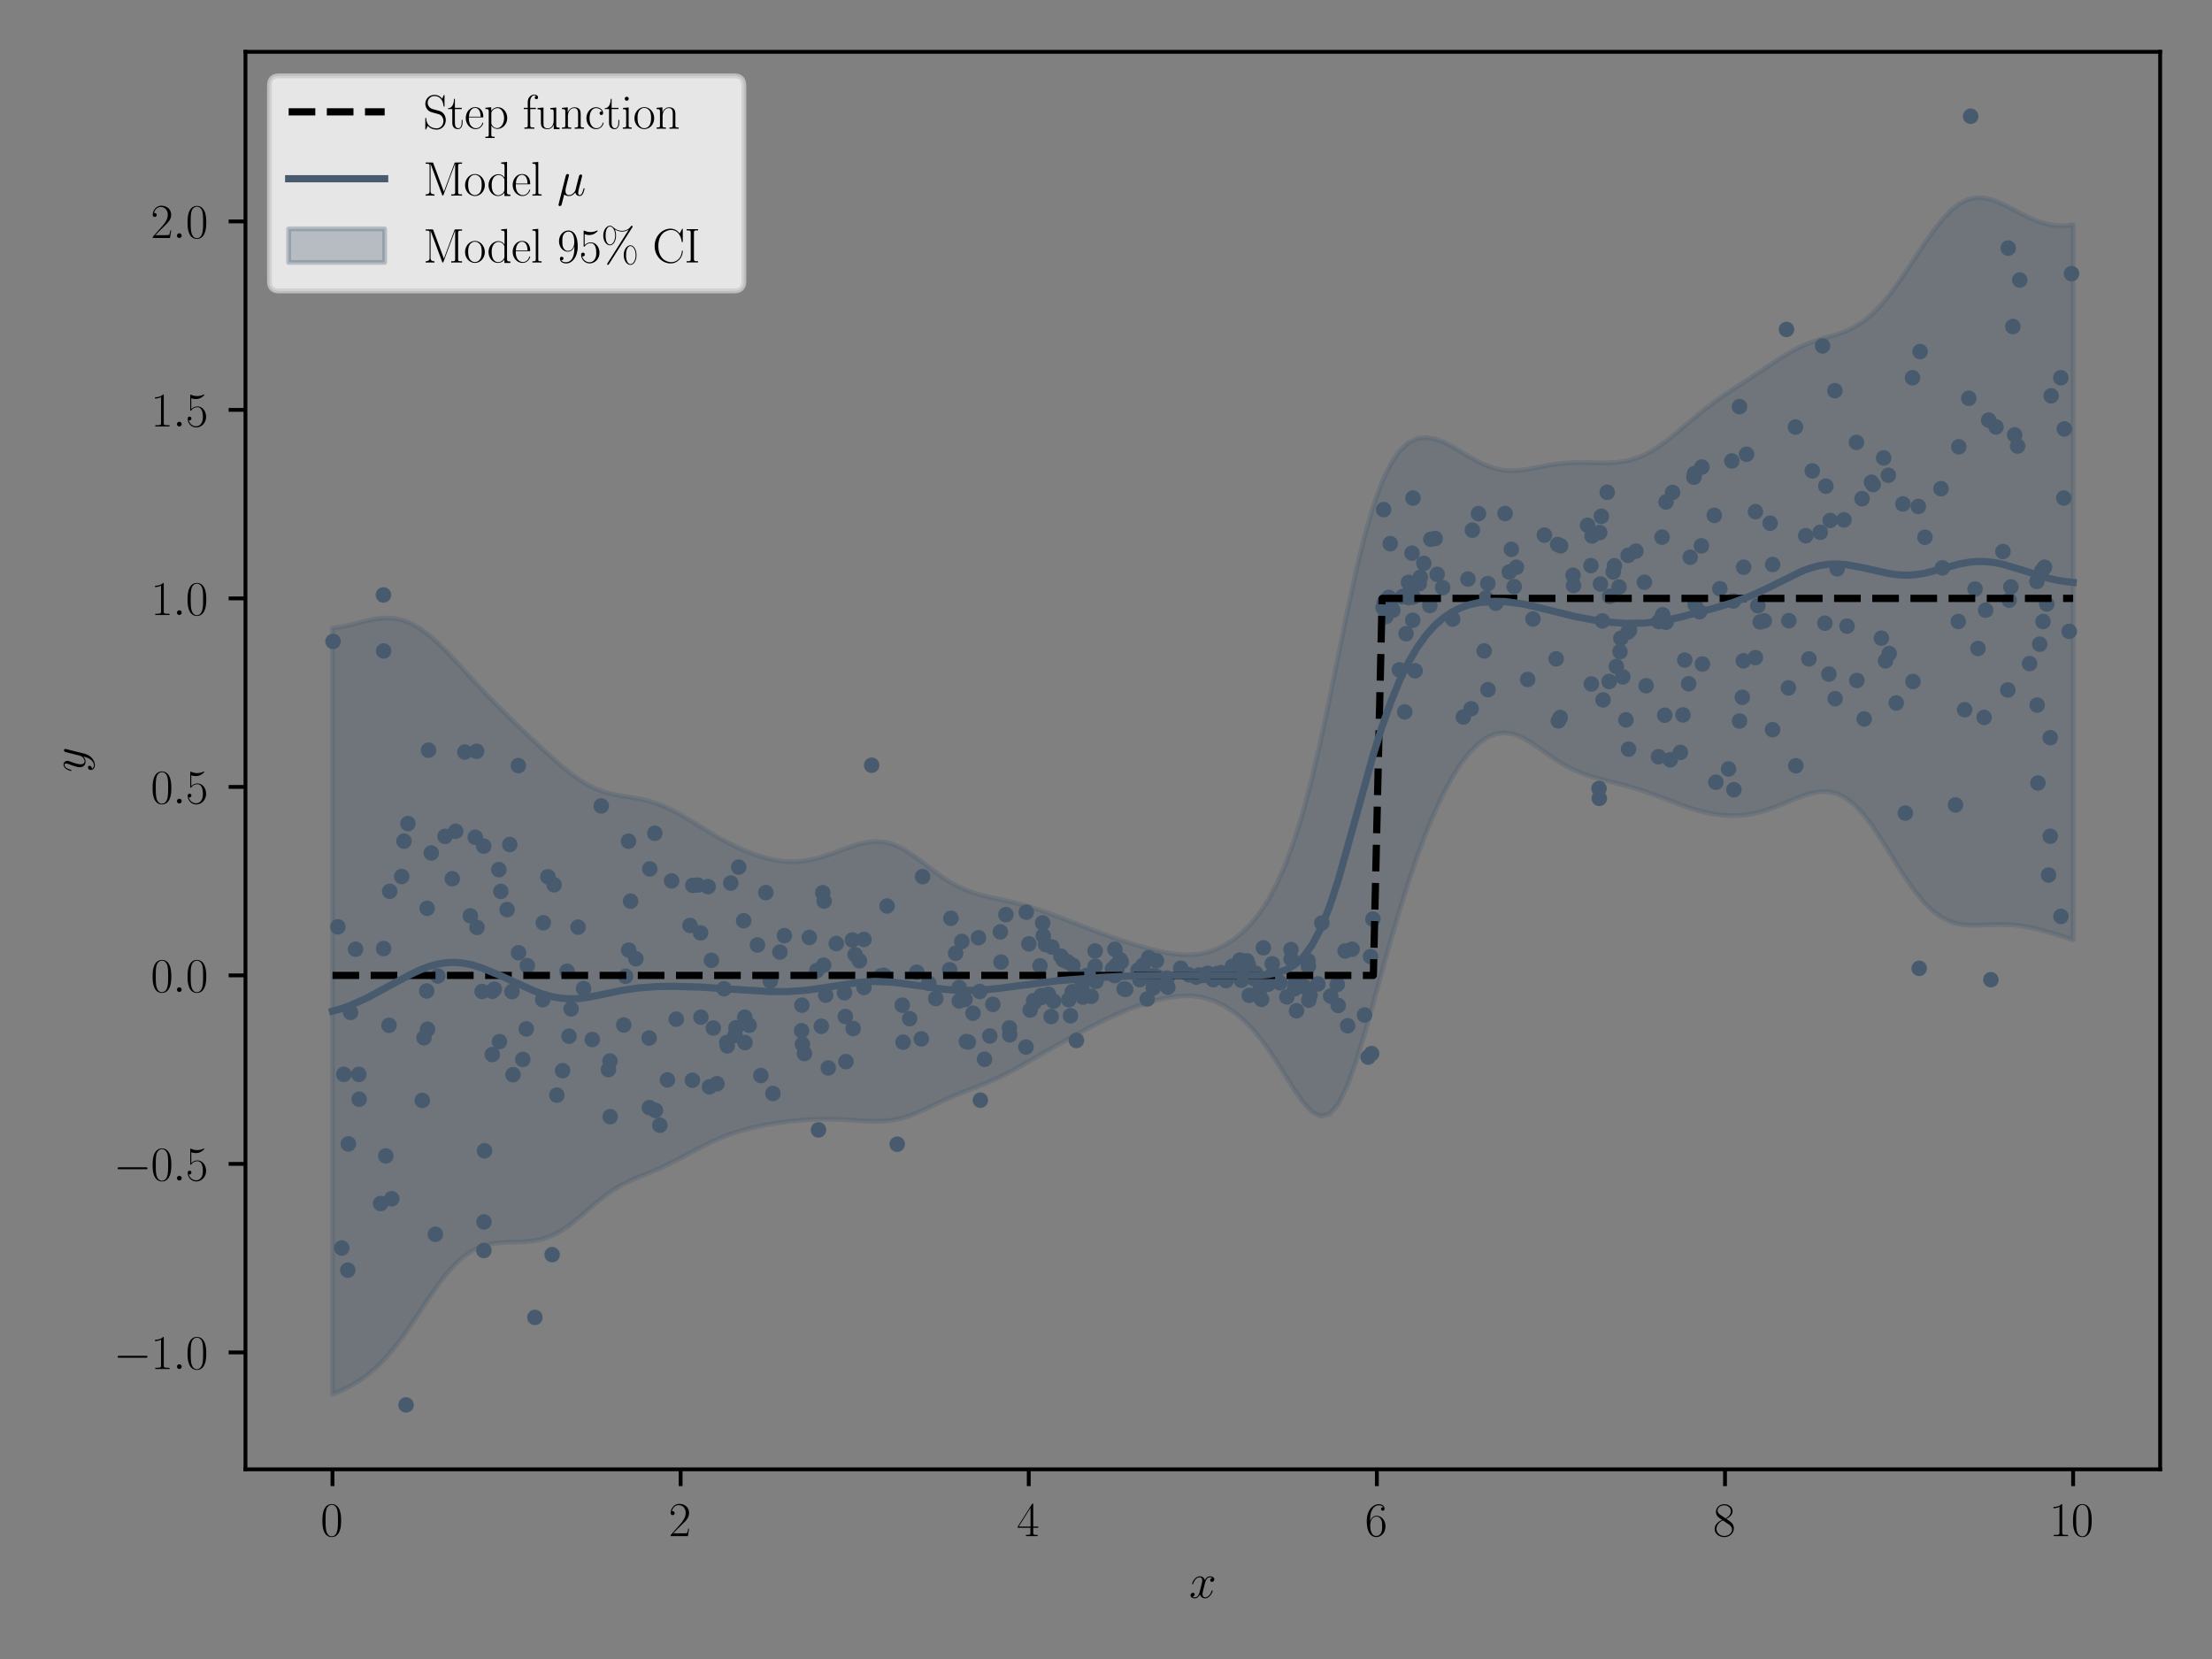 <?xml version="1.0" encoding="utf-8" standalone="no"?>
<!DOCTYPE svg PUBLIC "-//W3C//DTD SVG 1.1//EN"
  "http://www.w3.org/Graphics/SVG/1.1/DTD/svg11.dtd">
<svg xmlns:xlink="http://www.w3.org/1999/xlink" width="460.8pt" height="345.6pt" viewBox="0 0 460.8 345.6" xmlns="http://www.w3.org/2000/svg" version="1.1">
 <rect x="0" y="0" width="460.8" height="345.6" fill="#808080" stroke="none"/>
 <defs>
  <style type="text/css">*{stroke-linejoin: round; stroke-linecap: butt}</style>
 </defs>
 <g id="figure_1">
  <g id="patch_1">
   <path d="M 0 345.6 
L 460.8 345.6 
L 460.8 0 
L 0 0 
L 0 345.6 
z
" style="fill: none"/>
  </g>
  <g id="axes_1">
   <g id="patch_2">
    <path d="M 51.134 306.089 
L 450 306.089 
L 450 10.8 
L 51.134 10.8 
L 51.134 306.089 
z
" style="fill: none"/>
   </g>
   <g id="PathCollection_1">
    <defs>
     <path id="m77de96551e" d="M 0 1.118 
C 0.297 1.118 0.581 1 0.791 0.791 
C 1 0.581 1.118 0.297 1.118 0 
C 1.118 -0.297 1 -0.581 0.791 -0.791 
C 0.581 -1 0.297 -1.118 0 -1.118 
C -0.297 -1.118 -0.581 -1 -0.791 -0.791 
C -1 -0.581 -1.118 -0.297 -1.118 0 
C -1.118 0.297 -1 0.581 -0.791 0.791 
C -0.581 1 -0.297 1.118 0 1.118 
z
" style="stroke: #485b6e"/>
    </defs>
    <g clip-path="url(#p4fca7f0696)">
     <use xlink:href="#m77de96551e" x="102.558" y="206.5" style="fill: #485b6e; stroke: #485b6e"/>
     <use xlink:href="#m77de96551e" x="243.091" y="203.767" style="fill: #485b6e; stroke: #485b6e"/>
     <use xlink:href="#m77de96551e" x="363.175" y="137.659" style="fill: #485b6e; stroke: #485b6e"/>
     <use xlink:href="#m77de96551e" x="74.743" y="223.812" style="fill: #485b6e; stroke: #485b6e"/>
     <use xlink:href="#m77de96551e" x="74.814" y="228.976" style="fill: #485b6e; stroke: #485b6e"/>
     <use xlink:href="#m77de96551e" x="288.121" y="126.567" style="fill: #485b6e; stroke: #485b6e"/>
     <use xlink:href="#m77de96551e" x="153.315" y="214.114" style="fill: #485b6e; stroke: #485b6e"/>
     <use xlink:href="#m77de96551e" x="382.298" y="145.556" style="fill: #485b6e; stroke: #485b6e"/>
     <use xlink:href="#m77de96551e" x="426.751" y="182.292" style="fill: #485b6e; stroke: #485b6e"/>
     <use xlink:href="#m77de96551e" x="140.881" y="212.314" style="fill: #485b6e; stroke: #485b6e"/>
     <use xlink:href="#m77de96551e" x="99.363" y="193.199" style="fill: #485b6e; stroke: #485b6e"/>
     <use xlink:href="#m77de96551e" x="223.498" y="201.088" style="fill: #485b6e; stroke: #485b6e"/>
     <use xlink:href="#m77de96551e" x="401.001" y="111.923" style="fill: #485b6e; stroke: #485b6e"/>
     <use xlink:href="#m77de96551e" x="243.278" y="205.646" style="fill: #485b6e; stroke: #485b6e"/>
     <use xlink:href="#m77de96551e" x="263.181" y="197.444" style="fill: #485b6e; stroke: #485b6e"/>
     <use xlink:href="#m77de96551e" x="166.974" y="214.726" style="fill: #485b6e; stroke: #485b6e"/>
     <use xlink:href="#m77de96551e" x="161.01" y="227.786" style="fill: #485b6e; stroke: #485b6e"/>
     <use xlink:href="#m77de96551e" x="192.189" y="182.624" style="fill: #485b6e; stroke: #485b6e"/>
     <use xlink:href="#m77de96551e" x="372.644" y="129.302" style="fill: #485b6e; stroke: #485b6e"/>
     <use xlink:href="#m77de96551e" x="115.997" y="228.138" style="fill: #485b6e; stroke: #485b6e"/>
     <use xlink:href="#m77de96551e" x="420.756" y="58.337" style="fill: #485b6e; stroke: #485b6e"/>
     <use xlink:href="#m77de96551e" x="232.26" y="197.755" style="fill: #485b6e; stroke: #485b6e"/>
     <use xlink:href="#m77de96551e" x="215.418" y="208.863" style="fill: #485b6e; stroke: #485b6e"/>
     <use xlink:href="#m77de96551e" x="366.687" y="129.562" style="fill: #485b6e; stroke: #485b6e"/>
     <use xlink:href="#m77de96551e" x="424.326" y="121.122" style="fill: #485b6e; stroke: #485b6e"/>
     <use xlink:href="#m77de96551e" x="188.132" y="217.112" style="fill: #485b6e; stroke: #485b6e"/>
     <use xlink:href="#m77de96551e" x="217.063" y="207.761" style="fill: #485b6e; stroke: #485b6e"/>
     <use xlink:href="#m77de96551e" x="333.105" y="164.259" style="fill: #485b6e; stroke: #485b6e"/>
     <use xlink:href="#m77de96551e" x="232.666" y="201.969" style="fill: #485b6e; stroke: #485b6e"/>
     <use xlink:href="#m77de96551e" x="153.884" y="180.64" style="fill: #485b6e; stroke: #485b6e"/>
     <use xlink:href="#m77de96551e" x="84.159" y="175.23" style="fill: #485b6e; stroke: #485b6e"/>
     <use xlink:href="#m77de96551e" x="157.793" y="196.859" style="fill: #485b6e; stroke: #485b6e"/>
     <use xlink:href="#m77de96551e" x="289.608" y="113.258" style="fill: #485b6e; stroke: #485b6e"/>
     <use xlink:href="#m77de96551e" x="369.251" y="152.004" style="fill: #485b6e; stroke: #485b6e"/>
     <use xlink:href="#m77de96551e" x="424.904" y="134.2" style="fill: #485b6e; stroke: #485b6e"/>
     <use xlink:href="#m77de96551e" x="167.582" y="219.468" style="fill: #485b6e; stroke: #485b6e"/>
     <use xlink:href="#m77de96551e" x="217.813" y="196.775" style="fill: #485b6e; stroke: #485b6e"/>
     <use xlink:href="#m77de96551e" x="178.137" y="198.874" style="fill: #485b6e; stroke: #485b6e"/>
     <use xlink:href="#m77de96551e" x="335.217" y="141.975" style="fill: #485b6e; stroke: #485b6e"/>
     <use xlink:href="#m77de96551e" x="126.747" y="222.817" style="fill: #485b6e; stroke: #485b6e"/>
     <use xlink:href="#m77de96551e" x="420.306" y="92.917" style="fill: #485b6e; stroke: #485b6e"/>
     <use xlink:href="#m77de96551e" x="88.979" y="189.217" style="fill: #485b6e; stroke: #485b6e"/>
     <use xlink:href="#m77de96551e" x="352.875" y="99.408" style="fill: #485b6e; stroke: #485b6e"/>
     <use xlink:href="#m77de96551e" x="218.396" y="207.12" style="fill: #485b6e; stroke: #485b6e"/>
     <use xlink:href="#m77de96551e" x="346.364" y="128.06" style="fill: #485b6e; stroke: #485b6e"/>
     <use xlink:href="#m77de96551e" x="369.27" y="117.601" style="fill: #485b6e; stroke: #485b6e"/>
     <use xlink:href="#m77de96551e" x="413.642" y="127.107" style="fill: #485b6e; stroke: #485b6e"/>
     <use xlink:href="#m77de96551e" x="198.096" y="191.292" style="fill: #485b6e; stroke: #485b6e"/>
     <use xlink:href="#m77de96551e" x="129.943" y="213.517" style="fill: #485b6e; stroke: #485b6e"/>
     <use xlink:href="#m77de96551e" x="379.194" y="110.883" style="fill: #485b6e; stroke: #485b6e"/>
     <use xlink:href="#m77de96551e" x="309.179" y="135.604" style="fill: #485b6e; stroke: #485b6e"/>
     <use xlink:href="#m77de96551e" x="280.737" y="213.682" style="fill: #485b6e; stroke: #485b6e"/>
     <use xlink:href="#m77de96551e" x="154.921" y="191.806" style="fill: #485b6e; stroke: #485b6e"/>
     <use xlink:href="#m77de96551e" x="404.35" y="101.798" style="fill: #485b6e; stroke: #485b6e"/>
     <use xlink:href="#m77de96551e" x="321.726" y="111.47" style="fill: #485b6e; stroke: #485b6e"/>
     <use xlink:href="#m77de96551e" x="260.053" y="201.009" style="fill: #485b6e; stroke: #485b6e"/>
     <use xlink:href="#m77de96551e" x="153.109" y="215.695" style="fill: #485b6e; stroke: #485b6e"/>
     <use xlink:href="#m77de96551e" x="302.628" y="128.974" style="fill: #485b6e; stroke: #485b6e"/>
     <use xlink:href="#m77de96551e" x="114.145" y="182.644" style="fill: #485b6e; stroke: #485b6e"/>
     <use xlink:href="#m77de96551e" x="292.639" y="148.305" style="fill: #485b6e; stroke: #485b6e"/>
     <use xlink:href="#m77de96551e" x="100.935" y="239.736" style="fill: #485b6e; stroke: #485b6e"/>
     <use xlink:href="#m77de96551e" x="210.279" y="214.132" style="fill: #485b6e; stroke: #485b6e"/>
     <use xlink:href="#m77de96551e" x="208.384" y="194.132" style="fill: #485b6e; stroke: #485b6e"/>
     <use xlink:href="#m77de96551e" x="204.229" y="229.186" style="fill: #485b6e; stroke: #485b6e"/>
     <use xlink:href="#m77de96551e" x="88.326" y="216.179" style="fill: #485b6e; stroke: #485b6e"/>
     <use xlink:href="#m77de96551e" x="79.915" y="135.616" style="fill: #485b6e; stroke: #485b6e"/>
     <use xlink:href="#m77de96551e" x="203.836" y="195.347" style="fill: #485b6e; stroke: #485b6e"/>
     <use xlink:href="#m77de96551e" x="280.212" y="198.108" style="fill: #485b6e; stroke: #485b6e"/>
     <use xlink:href="#m77de96551e" x="377.533" y="98.097" style="fill: #485b6e; stroke: #485b6e"/>
     <use xlink:href="#m77de96551e" x="418.904" y="122.263" style="fill: #485b6e; stroke: #485b6e"/>
     <use xlink:href="#m77de96551e" x="296.611" y="117.357" style="fill: #485b6e; stroke: #485b6e"/>
     <use xlink:href="#m77de96551e" x="89.844" y="177.693" style="fill: #485b6e; stroke: #485b6e"/>
     <use xlink:href="#m77de96551e" x="70.382" y="193.086" style="fill: #485b6e; stroke: #485b6e"/>
     <use xlink:href="#m77de96551e" x="177.735" y="214.262" style="fill: #485b6e; stroke: #485b6e"/>
     <use xlink:href="#m77de96551e" x="151.412" y="217.185" style="fill: #485b6e; stroke: #485b6e"/>
     <use xlink:href="#m77de96551e" x="268.97" y="199.762" style="fill: #485b6e; stroke: #485b6e"/>
     <use xlink:href="#m77de96551e" x="189.492" y="212.215" style="fill: #485b6e; stroke: #485b6e"/>
     <use xlink:href="#m77de96551e" x="135.267" y="230.731" style="fill: #485b6e; stroke: #485b6e"/>
     <use xlink:href="#m77de96551e" x="102.989" y="206.059" style="fill: #485b6e; stroke: #485b6e"/>
     <use xlink:href="#m77de96551e" x="294.304" y="129.209" style="fill: #485b6e; stroke: #485b6e"/>
     <use xlink:href="#m77de96551e" x="399.622" y="105.51" style="fill: #485b6e; stroke: #485b6e"/>
     <use xlink:href="#m77de96551e" x="155.196" y="217.191" style="fill: #485b6e; stroke: #485b6e"/>
     <use xlink:href="#m77de96551e" x="81.606" y="249.725" style="fill: #485b6e; stroke: #485b6e"/>
     <use xlink:href="#m77de96551e" x="414.734" y="204.089" style="fill: #485b6e; stroke: #485b6e"/>
     <use xlink:href="#m77de96551e" x="123.382" y="216.545" style="fill: #485b6e; stroke: #485b6e"/>
     <use xlink:href="#m77de96551e" x="346.233" y="111.899" style="fill: #485b6e; stroke: #485b6e"/>
     <use xlink:href="#m77de96551e" x="281.672" y="197.741" style="fill: #485b6e; stroke: #485b6e"/>
     <use xlink:href="#m77de96551e" x="379.666" y="72.052" style="fill: #485b6e; stroke: #485b6e"/>
     <use xlink:href="#m77de96551e" x="167.157" y="217.53" style="fill: #485b6e; stroke: #485b6e"/>
     <use xlink:href="#m77de96551e" x="330.723" y="109.427" style="fill: #485b6e; stroke: #485b6e"/>
     <use xlink:href="#m77de96551e" x="347.067" y="104.568" style="fill: #485b6e; stroke: #485b6e"/>
     <use xlink:href="#m77de96551e" x="346.792" y="148.985" style="fill: #485b6e; stroke: #485b6e"/>
     <use xlink:href="#m77de96551e" x="108.905" y="220.698" style="fill: #485b6e; stroke: #485b6e"/>
     <use xlink:href="#m77de96551e" x="297.864" y="126.13" style="fill: #485b6e; stroke: #485b6e"/>
     <use xlink:href="#m77de96551e" x="345.549" y="129.486" style="fill: #485b6e; stroke: #485b6e"/>
     <use xlink:href="#m77de96551e" x="99.282" y="156.508" style="fill: #485b6e; stroke: #485b6e"/>
     <use xlink:href="#m77de96551e" x="333.59" y="107.563" style="fill: #485b6e; stroke: #485b6e"/>
     <use xlink:href="#m77de96551e" x="295.647" y="121.594" style="fill: #485b6e; stroke: #485b6e"/>
     <use xlink:href="#m77de96551e" x="209.549" y="190.535" style="fill: #485b6e; stroke: #485b6e"/>
     <use xlink:href="#m77de96551e" x="238.08" y="201.097" style="fill: #485b6e; stroke: #485b6e"/>
     <use xlink:href="#m77de96551e" x="300.527" y="122.415" style="fill: #485b6e; stroke: #485b6e"/>
     <use xlink:href="#m77de96551e" x="92.709" y="174.232" style="fill: #485b6e; stroke: #485b6e"/>
     <use xlink:href="#m77de96551e" x="197.839" y="202.016" style="fill: #485b6e; stroke: #485b6e"/>
     <use xlink:href="#m77de96551e" x="118.128" y="202.329" style="fill: #485b6e; stroke: #485b6e"/>
     <use xlink:href="#m77de96551e" x="186.904" y="238.356" style="fill: #485b6e; stroke: #485b6e"/>
     <use xlink:href="#m77de96551e" x="144.239" y="225.04" style="fill: #485b6e; stroke: #485b6e"/>
     <use xlink:href="#m77de96551e" x="171.093" y="213.796" style="fill: #485b6e; stroke: #485b6e"/>
     <use xlink:href="#m77de96551e" x="387.904" y="103.878" style="fill: #485b6e; stroke: #485b6e"/>
     <use xlink:href="#m77de96551e" x="382.241" y="81.389" style="fill: #485b6e; stroke: #485b6e"/>
     <use xlink:href="#m77de96551e" x="372.158" y="68.631" style="fill: #485b6e; stroke: #485b6e"/>
     <use xlink:href="#m77de96551e" x="380.157" y="129.814" style="fill: #485b6e; stroke: #485b6e"/>
     <use xlink:href="#m77de96551e" x="125.242" y="167.894" style="fill: #485b6e; stroke: #485b6e"/>
     <use xlink:href="#m77de96551e" x="89.059" y="214.407" style="fill: #485b6e; stroke: #485b6e"/>
     <use xlink:href="#m77de96551e" x="249.2" y="203.546" style="fill: #485b6e; stroke: #485b6e"/>
     <use xlink:href="#m77de96551e" x="108.021" y="198.465" style="fill: #485b6e; stroke: #485b6e"/>
     <use xlink:href="#m77de96551e" x="410.136" y="82.969" style="fill: #485b6e; stroke: #485b6e"/>
     <use xlink:href="#m77de96551e" x="374.101" y="159.519" style="fill: #485b6e; stroke: #485b6e"/>
     <use xlink:href="#m77de96551e" x="289.319" y="124.447" style="fill: #485b6e; stroke: #485b6e"/>
     <use xlink:href="#m77de96551e" x="299.383" y="119.646" style="fill: #485b6e; stroke: #485b6e"/>
     <use xlink:href="#m77de96551e" x="162.462" y="198.337" style="fill: #485b6e; stroke: #485b6e"/>
     <use xlink:href="#m77de96551e" x="249.772" y="203.115" style="fill: #485b6e; stroke: #485b6e"/>
     <use xlink:href="#m77de96551e" x="261.154" y="203.807" style="fill: #485b6e; stroke: #485b6e"/>
     <use xlink:href="#m77de96551e" x="294.343" y="103.756" style="fill: #485b6e; stroke: #485b6e"/>
     <use xlink:href="#m77de96551e" x="288.363" y="125.497" style="fill: #485b6e; stroke: #485b6e"/>
     <use xlink:href="#m77de96551e" x="419.316" y="68.024" style="fill: #485b6e; stroke: #485b6e"/>
     <use xlink:href="#m77de96551e" x="170.504" y="235.384" style="fill: #485b6e; stroke: #485b6e"/>
     <use xlink:href="#m77de96551e" x="345.493" y="157.639" style="fill: #485b6e; stroke: #485b6e"/>
     <use xlink:href="#m77de96551e" x="271.702" y="205.542" style="fill: #485b6e; stroke: #485b6e"/>
     <use xlink:href="#m77de96551e" x="100.802" y="260.497" style="fill: #485b6e; stroke: #485b6e"/>
     <use xlink:href="#m77de96551e" x="339.452" y="131.286" style="fill: #485b6e; stroke: #485b6e"/>
     <use xlink:href="#m77de96551e" x="386.738" y="92.161" style="fill: #485b6e; stroke: #485b6e"/>
     <use xlink:href="#m77de96551e" x="427.29" y="82.462" style="fill: #485b6e; stroke: #485b6e"/>
     <use xlink:href="#m77de96551e" x="288.233" y="106.164" style="fill: #485b6e; stroke: #485b6e"/>
     <use xlink:href="#m77de96551e" x="213.795" y="190.028" style="fill: #485b6e; stroke: #485b6e"/>
     <use xlink:href="#m77de96551e" x="170.156" y="202.188" style="fill: #485b6e; stroke: #485b6e"/>
     <use xlink:href="#m77de96551e" x="381.266" y="108.416" style="fill: #485b6e; stroke: #485b6e"/>
     <use xlink:href="#m77de96551e" x="121.569" y="205.93" style="fill: #485b6e; stroke: #485b6e"/>
     <use xlink:href="#m77de96551e" x="137.462" y="234.415" style="fill: #485b6e; stroke: #485b6e"/>
     <use xlink:href="#m77de96551e" x="412.051" y="135.096" style="fill: #485b6e; stroke: #485b6e"/>
     <use xlink:href="#m77de96551e" x="241.178" y="203.548" style="fill: #485b6e; stroke: #485b6e"/>
     <use xlink:href="#m77de96551e" x="342.912" y="142.84" style="fill: #485b6e; stroke: #485b6e"/>
     <use xlink:href="#m77de96551e" x="272.642" y="208.353" style="fill: #485b6e; stroke: #485b6e"/>
     <use xlink:href="#m77de96551e" x="190.984" y="202.531" style="fill: #485b6e; stroke: #485b6e"/>
     <use xlink:href="#m77de96551e" x="272.486" y="200.118" style="fill: #485b6e; stroke: #485b6e"/>
     <use xlink:href="#m77de96551e" x="352.995" y="98.665" style="fill: #485b6e; stroke: #485b6e"/>
     <use xlink:href="#m77de96551e" x="240.059" y="203.275" style="fill: #485b6e; stroke: #485b6e"/>
     <use xlink:href="#m77de96551e" x="221.01" y="199.182" style="fill: #485b6e; stroke: #485b6e"/>
     <use xlink:href="#m77de96551e" x="199.829" y="208.525" style="fill: #485b6e; stroke: #485b6e"/>
     <use xlink:href="#m77de96551e" x="71.621" y="223.813" style="fill: #485b6e; stroke: #485b6e"/>
     <use xlink:href="#m77de96551e" x="295.876" y="120.265" style="fill: #485b6e; stroke: #485b6e"/>
     <use xlink:href="#m77de96551e" x="193.477" y="204.809" style="fill: #485b6e; stroke: #485b6e"/>
     <use xlink:href="#m77de96551e" x="104.044" y="216.992" style="fill: #485b6e; stroke: #485b6e"/>
     <use xlink:href="#m77de96551e" x="398.416" y="78.686" style="fill: #485b6e; stroke: #485b6e"/>
     <use xlink:href="#m77de96551e" x="337.277" y="122.281" style="fill: #485b6e; stroke: #485b6e"/>
     <use xlink:href="#m77de96551e" x="255.398" y="204.291" style="fill: #485b6e; stroke: #485b6e"/>
     <use xlink:href="#m77de96551e" x="155.146" y="211.909" style="fill: #485b6e; stroke: #485b6e"/>
     <use xlink:href="#m77de96551e" x="222.359" y="200.353" style="fill: #485b6e; stroke: #485b6e"/>
     <use xlink:href="#m77de96551e" x="363.841" y="94.631" style="fill: #485b6e; stroke: #485b6e"/>
     <use xlink:href="#m77de96551e" x="201.321" y="216.977" style="fill: #485b6e; stroke: #485b6e"/>
     <use xlink:href="#m77de96551e" x="339.258" y="156.061" style="fill: #485b6e; stroke: #485b6e"/>
     <use xlink:href="#m77de96551e" x="245.96" y="201.705" style="fill: #485b6e; stroke: #485b6e"/>
     <use xlink:href="#m77de96551e" x="408.045" y="93.076" style="fill: #485b6e; stroke: #485b6e"/>
     <use xlink:href="#m77de96551e" x="79.878" y="123.935" style="fill: #485b6e; stroke: #485b6e"/>
     <use xlink:href="#m77de96551e" x="304.836" y="149.368" style="fill: #485b6e; stroke: #485b6e"/>
     <use xlink:href="#m77de96551e" x="74.075" y="197.738" style="fill: #485b6e; stroke: #485b6e"/>
     <use xlink:href="#m77de96551e" x="417.251" y="114.895" style="fill: #485b6e; stroke: #485b6e"/>
     <use xlink:href="#m77de96551e" x="325.019" y="149.469" style="fill: #485b6e; stroke: #485b6e"/>
     <use xlink:href="#m77de96551e" x="390.211" y="100.938" style="fill: #485b6e; stroke: #485b6e"/>
     <use xlink:href="#m77de96551e" x="293.472" y="123.562" style="fill: #485b6e; stroke: #485b6e"/>
     <use xlink:href="#m77de96551e" x="429.934" y="103.749" style="fill: #485b6e; stroke: #485b6e"/>
     <use xlink:href="#m77de96551e" x="427.099" y="174.198" style="fill: #485b6e; stroke: #485b6e"/>
     <use xlink:href="#m77de96551e" x="232.201" y="203.227" style="fill: #485b6e; stroke: #485b6e"/>
     <use xlink:href="#m77de96551e" x="396.411" y="104.978" style="fill: #485b6e; stroke: #485b6e"/>
     <use xlink:href="#m77de96551e" x="294.799" y="139.736" style="fill: #485b6e; stroke: #485b6e"/>
     <use xlink:href="#m77de96551e" x="107.978" y="159.489" style="fill: #485b6e; stroke: #485b6e"/>
     <use xlink:href="#m77de96551e" x="336.313" y="117.855" style="fill: #485b6e; stroke: #485b6e"/>
     <use xlink:href="#m77de96551e" x="292.918" y="132.012" style="fill: #485b6e; stroke: #485b6e"/>
     <use xlink:href="#m77de96551e" x="350.598" y="148.93" style="fill: #485b6e; stroke: #485b6e"/>
     <use xlink:href="#m77de96551e" x="292.15" y="124.311" style="fill: #485b6e; stroke: #485b6e"/>
     <use xlink:href="#m77de96551e" x="261.576" y="202.746" style="fill: #485b6e; stroke: #485b6e"/>
     <use xlink:href="#m77de96551e" x="144.318" y="184.436" style="fill: #485b6e; stroke: #485b6e"/>
     <use xlink:href="#m77de96551e" x="315.895" y="118.172" style="fill: #485b6e; stroke: #485b6e"/>
     <use xlink:href="#m77de96551e" x="202.693" y="211.069" style="fill: #485b6e; stroke: #485b6e"/>
     <use xlink:href="#m77de96551e" x="311.617" y="125.665" style="fill: #485b6e; stroke: #485b6e"/>
     <use xlink:href="#m77de96551e" x="425.364" y="118.908" style="fill: #485b6e; stroke: #485b6e"/>
     <use xlink:href="#m77de96551e" x="414.275" y="87.521" style="fill: #485b6e; stroke: #485b6e"/>
     <use xlink:href="#m77de96551e" x="284.255" y="211.444" style="fill: #485b6e; stroke: #485b6e"/>
     <use xlink:href="#m77de96551e" x="234.493" y="206.103" style="fill: #485b6e; stroke: #485b6e"/>
     <use xlink:href="#m77de96551e" x="219.486" y="208.557" style="fill: #485b6e; stroke: #485b6e"/>
     <use xlink:href="#m77de96551e" x="393.56" y="136.148" style="fill: #485b6e; stroke: #485b6e"/>
     <use xlink:href="#m77de96551e" x="337.65" y="132.974" style="fill: #485b6e; stroke: #485b6e"/>
     <use xlink:href="#m77de96551e" x="243.044" y="204.023" style="fill: #485b6e; stroke: #485b6e"/>
     <use xlink:href="#m77de96551e" x="419.691" y="90.599" style="fill: #485b6e; stroke: #485b6e"/>
     <use xlink:href="#m77de96551e" x="270.09" y="210.564" style="fill: #485b6e; stroke: #485b6e"/>
     <use xlink:href="#m77de96551e" x="418.265" y="143.732" style="fill: #485b6e; stroke: #485b6e"/>
     <use xlink:href="#m77de96551e" x="127.108" y="232.62" style="fill: #485b6e; stroke: #485b6e"/>
     <use xlink:href="#m77de96551e" x="226.423" y="203.198" style="fill: #485b6e; stroke: #485b6e"/>
     <use xlink:href="#m77de96551e" x="425.915" y="118.168" style="fill: #485b6e; stroke: #485b6e"/>
     <use xlink:href="#m77de96551e" x="422.795" y="138.239" style="fill: #485b6e; stroke: #485b6e"/>
     <use xlink:href="#m77de96551e" x="293.458" y="124.508" style="fill: #485b6e; stroke: #485b6e"/>
     <use xlink:href="#m77de96551e" x="200.368" y="196.127" style="fill: #485b6e; stroke: #485b6e"/>
     <use xlink:href="#m77de96551e" x="172.011" y="207.307" style="fill: #485b6e; stroke: #485b6e"/>
     <use xlink:href="#m77de96551e" x="269.824" y="204.856" style="fill: #485b6e; stroke: #485b6e"/>
     <use xlink:href="#m77de96551e" x="285.51" y="199.265" style="fill: #485b6e; stroke: #485b6e"/>
     <use xlink:href="#m77de96551e" x="104.333" y="185.704" style="fill: #485b6e; stroke: #485b6e"/>
     <use xlink:href="#m77de96551e" x="334.817" y="102.555" style="fill: #485b6e; stroke: #485b6e"/>
     <use xlink:href="#m77de96551e" x="362.385" y="150.207" style="fill: #485b6e; stroke: #485b6e"/>
     <use xlink:href="#m77de96551e" x="409.272" y="147.85" style="fill: #485b6e; stroke: #485b6e"/>
     <use xlink:href="#m77de96551e" x="247.683" y="203.061" style="fill: #485b6e; stroke: #485b6e"/>
     <use xlink:href="#m77de96551e" x="81.034" y="213.595" style="fill: #485b6e; stroke: #485b6e"/>
     <use xlink:href="#m77de96551e" x="213.724" y="218.108" style="fill: #485b6e; stroke: #485b6e"/>
     <use xlink:href="#m77de96551e" x="254.326" y="202.629" style="fill: #485b6e; stroke: #485b6e"/>
     <use xlink:href="#m77de96551e" x="199.808" y="205.703" style="fill: #485b6e; stroke: #485b6e"/>
     <use xlink:href="#m77de96551e" x="396.915" y="169.372" style="fill: #485b6e; stroke: #485b6e"/>
     <use xlink:href="#m77de96551e" x="176.098" y="211.764" style="fill: #485b6e; stroke: #485b6e"/>
     <use xlink:href="#m77de96551e" x="238.974" y="208.112" style="fill: #485b6e; stroke: #485b6e"/>
     <use xlink:href="#m77de96551e" x="113.185" y="192.225" style="fill: #485b6e; stroke: #485b6e"/>
     <use xlink:href="#m77de96551e" x="257.158" y="202.05" style="fill: #485b6e; stroke: #485b6e"/>
     <use xlink:href="#m77de96551e" x="179.974" y="195.7" style="fill: #485b6e; stroke: #485b6e"/>
     <use xlink:href="#m77de96551e" x="136.41" y="173.587" style="fill: #485b6e; stroke: #485b6e"/>
     <use xlink:href="#m77de96551e" x="384.129" y="108.307" style="fill: #485b6e; stroke: #485b6e"/>
     <use xlink:href="#m77de96551e" x="324.635" y="150.177" style="fill: #485b6e; stroke: #485b6e"/>
     <use xlink:href="#m77de96551e" x="105.644" y="189.496" style="fill: #485b6e; stroke: #485b6e"/>
     <use xlink:href="#m77de96551e" x="80.372" y="240.798" style="fill: #485b6e; stroke: #485b6e"/>
     <use xlink:href="#m77de96551e" x="363.244" y="118.155" style="fill: #485b6e; stroke: #485b6e"/>
     <use xlink:href="#m77de96551e" x="290.176" y="127.107" style="fill: #485b6e; stroke: #485b6e"/>
     <use xlink:href="#m77de96551e" x="268.938" y="197.811" style="fill: #485b6e; stroke: #485b6e"/>
     <use xlink:href="#m77de96551e" x="333.806" y="129.355" style="fill: #485b6e; stroke: #485b6e"/>
     <use xlink:href="#m77de96551e" x="265.668" y="203.28" style="fill: #485b6e; stroke: #485b6e"/>
     <use xlink:href="#m77de96551e" x="361.085" y="125.191" style="fill: #485b6e; stroke: #485b6e"/>
     <use xlink:href="#m77de96551e" x="307.99" y="106.995" style="fill: #485b6e; stroke: #485b6e"/>
     <use xlink:href="#m77de96551e" x="365.68" y="136.989" style="fill: #485b6e; stroke: #485b6e"/>
     <use xlink:href="#m77de96551e" x="115.022" y="261.361" style="fill: #485b6e; stroke: #485b6e"/>
     <use xlink:href="#m77de96551e" x="88.881" y="206.438" style="fill: #485b6e; stroke: #485b6e"/>
     <use xlink:href="#m77de96551e" x="151.505" y="217.875" style="fill: #485b6e; stroke: #485b6e"/>
     <use xlink:href="#m77de96551e" x="374.038" y="88.962" style="fill: #485b6e; stroke: #485b6e"/>
     <use xlink:href="#m77de96551e" x="264.812" y="203.332" style="fill: #485b6e; stroke: #485b6e"/>
     <use xlink:href="#m77de96551e" x="424.537" y="163.112" style="fill: #485b6e; stroke: #485b6e"/>
     <use xlink:href="#m77de96551e" x="380.993" y="140.423" style="fill: #485b6e; stroke: #485b6e"/>
     <use xlink:href="#m77de96551e" x="286.002" y="191.461" style="fill: #485b6e; stroke: #485b6e"/>
     <use xlink:href="#m77de96551e" x="298.973" y="112.183" style="fill: #485b6e; stroke: #485b6e"/>
     <use xlink:href="#m77de96551e" x="357.115" y="107.36" style="fill: #485b6e; stroke: #485b6e"/>
     <use xlink:href="#m77de96551e" x="264.185" y="205.022" style="fill: #485b6e; stroke: #485b6e"/>
     <use xlink:href="#m77de96551e" x="360.763" y="96.031" style="fill: #485b6e; stroke: #485b6e"/>
     <use xlink:href="#m77de96551e" x="305.799" y="120.632" style="fill: #485b6e; stroke: #485b6e"/>
     <use xlink:href="#m77de96551e" x="79.915" y="197.598" style="fill: #485b6e; stroke: #485b6e"/>
     <use xlink:href="#m77de96551e" x="333.946" y="145.806" style="fill: #485b6e; stroke: #485b6e"/>
     <use xlink:href="#m77de96551e" x="372.555" y="143.303" style="fill: #485b6e; stroke: #485b6e"/>
     <use xlink:href="#m77de96551e" x="206.822" y="209.227" style="fill: #485b6e; stroke: #485b6e"/>
     <use xlink:href="#m77de96551e" x="324.496" y="113.42" style="fill: #485b6e; stroke: #485b6e"/>
     <use xlink:href="#m77de96551e" x="179.979" y="205.704" style="fill: #485b6e; stroke: #485b6e"/>
     <use xlink:href="#m77de96551e" x="325.104" y="113.714" style="fill: #485b6e; stroke: #485b6e"/>
     <use xlink:href="#m77de96551e" x="83.679" y="182.597" style="fill: #485b6e; stroke: #485b6e"/>
     <use xlink:href="#m77de96551e" x="291.514" y="139.537" style="fill: #485b6e; stroke: #485b6e"/>
     <use xlink:href="#m77de96551e" x="217.335" y="194.957" style="fill: #485b6e; stroke: #485b6e"/>
     <use xlink:href="#m77de96551e" x="348.421" y="102.585" style="fill: #485b6e; stroke: #485b6e"/>
     <use xlink:href="#m77de96551e" x="413.332" y="149.438" style="fill: #485b6e; stroke: #485b6e"/>
     <use xlink:href="#m77de96551e" x="227.325" y="207.549" style="fill: #485b6e; stroke: #485b6e"/>
     <use xlink:href="#m77de96551e" x="274.554" y="204.971" style="fill: #485b6e; stroke: #485b6e"/>
     <use xlink:href="#m77de96551e" x="252.728" y="204.078" style="fill: #485b6e; stroke: #485b6e"/>
     <use xlink:href="#m77de96551e" x="223.383" y="206.604" style="fill: #485b6e; stroke: #485b6e"/>
     <use xlink:href="#m77de96551e" x="181.582" y="159.411" style="fill: #485b6e; stroke: #485b6e"/>
     <use xlink:href="#m77de96551e" x="266.612" y="204.737" style="fill: #485b6e; stroke: #485b6e"/>
     <use xlink:href="#m77de96551e" x="109.636" y="214.344" style="fill: #485b6e; stroke: #485b6e"/>
     <use xlink:href="#m77de96551e" x="113.053" y="208.256" style="fill: #485b6e; stroke: #485b6e"/>
     <use xlink:href="#m77de96551e" x="177.561" y="195.816" style="fill: #485b6e; stroke: #485b6e"/>
     <use xlink:href="#m77de96551e" x="149.358" y="225.765" style="fill: #485b6e; stroke: #485b6e"/>
     <use xlink:href="#m77de96551e" x="347.081" y="129.62" style="fill: #485b6e; stroke: #485b6e"/>
     <use xlink:href="#m77de96551e" x="216.643" y="201.199" style="fill: #485b6e; stroke: #485b6e"/>
     <use xlink:href="#m77de96551e" x="415.806" y="88.938" style="fill: #485b6e; stroke: #485b6e"/>
     <use xlink:href="#m77de96551e" x="350.961" y="137.505" style="fill: #485b6e; stroke: #485b6e"/>
     <use xlink:href="#m77de96551e" x="289.701" y="126.331" style="fill: #485b6e; stroke: #485b6e"/>
     <use xlink:href="#m77de96551e" x="222.641" y="208.262" style="fill: #485b6e; stroke: #485b6e"/>
     <use xlink:href="#m77de96551e" x="339.169" y="115.69" style="fill: #485b6e; stroke: #485b6e"/>
     <use xlink:href="#m77de96551e" x="250.981" y="203.126" style="fill: #485b6e; stroke: #485b6e"/>
     <use xlink:href="#m77de96551e" x="319.345" y="128.954" style="fill: #485b6e; stroke: #485b6e"/>
     <use xlink:href="#m77de96551e" x="176.226" y="221.154" style="fill: #485b6e; stroke: #485b6e"/>
     <use xlink:href="#m77de96551e" x="223" y="211.601" style="fill: #485b6e; stroke: #485b6e"/>
     <use xlink:href="#m77de96551e" x="130.976" y="197.922" style="fill: #485b6e; stroke: #485b6e"/>
     <use xlink:href="#m77de96551e" x="221.509" y="199.991" style="fill: #485b6e; stroke: #485b6e"/>
     <use xlink:href="#m77de96551e" x="139.907" y="183.507" style="fill: #485b6e; stroke: #485b6e"/>
     <use xlink:href="#m77de96551e" x="106.661" y="206.575" style="fill: #485b6e; stroke: #485b6e"/>
     <use xlink:href="#m77de96551e" x="139.035" y="224.967" style="fill: #485b6e; stroke: #485b6e"/>
     <use xlink:href="#m77de96551e" x="253.486" y="203.39" style="fill: #485b6e; stroke: #485b6e"/>
     <use xlink:href="#m77de96551e" x="251.58" y="202.748" style="fill: #485b6e; stroke: #485b6e"/>
     <use xlink:href="#m77de96551e" x="199.076" y="198.581" style="fill: #485b6e; stroke: #485b6e"/>
     <use xlink:href="#m77de96551e" x="324.178" y="137.247" style="fill: #485b6e; stroke: #485b6e"/>
     <use xlink:href="#m77de96551e" x="262.466" y="206.009" style="fill: #485b6e; stroke: #485b6e"/>
     <use xlink:href="#m77de96551e" x="135.225" y="216.235" style="fill: #485b6e; stroke: #485b6e"/>
     <use xlink:href="#m77de96551e" x="298.075" y="112.343" style="fill: #485b6e; stroke: #485b6e"/>
     <use xlink:href="#m77de96551e" x="179.039" y="200.151" style="fill: #485b6e; stroke: #485b6e"/>
     <use xlink:href="#m77de96551e" x="258.301" y="199.991" style="fill: #485b6e; stroke: #485b6e"/>
     <use xlink:href="#m77de96551e" x="314.846" y="114.437" style="fill: #485b6e; stroke: #485b6e"/>
     <use xlink:href="#m77de96551e" x="309.549" y="124.577" style="fill: #485b6e; stroke: #485b6e"/>
     <use xlink:href="#m77de96551e" x="426.376" y="125.813" style="fill: #485b6e; stroke: #485b6e"/>
     <use xlink:href="#m77de96551e" x="258.605" y="204.22" style="fill: #485b6e; stroke: #485b6e"/>
     <use xlink:href="#m77de96551e" x="431.538" y="57.006" style="fill: #485b6e; stroke: #485b6e"/>
     <use xlink:href="#m77de96551e" x="147.792" y="226.407" style="fill: #485b6e; stroke: #485b6e"/>
     <use xlink:href="#m77de96551e" x="386.814" y="141.749" style="fill: #485b6e; stroke: #485b6e"/>
     <use xlink:href="#m77de96551e" x="191.926" y="216.42" style="fill: #485b6e; stroke: #485b6e"/>
     <use xlink:href="#m77de96551e" x="333.247" y="110.945" style="fill: #485b6e; stroke: #485b6e"/>
     <use xlink:href="#m77de96551e" x="89.274" y="156.276" style="fill: #485b6e; stroke: #485b6e"/>
     <use xlink:href="#m77de96551e" x="262.804" y="208.184" style="fill: #485b6e; stroke: #485b6e"/>
     <use xlink:href="#m77de96551e" x="309.945" y="121.575" style="fill: #485b6e; stroke: #485b6e"/>
     <use xlink:href="#m77de96551e" x="376.828" y="137.267" style="fill: #485b6e; stroke: #485b6e"/>
     <use xlink:href="#m77de96551e" x="99.008" y="174.42" style="fill: #485b6e; stroke: #485b6e"/>
     <use xlink:href="#m77de96551e" x="73.037" y="210.907" style="fill: #485b6e; stroke: #485b6e"/>
     <use xlink:href="#m77de96551e" x="132.46" y="199.722" style="fill: #485b6e; stroke: #485b6e"/>
     <use xlink:href="#m77de96551e" x="327.797" y="121.971" style="fill: #485b6e; stroke: #485b6e"/>
     <use xlink:href="#m77de96551e" x="265.03" y="200.766" style="fill: #485b6e; stroke: #485b6e"/>
     <use xlink:href="#m77de96551e" x="94.22" y="183.058" style="fill: #485b6e; stroke: #485b6e"/>
     <use xlink:href="#m77de96551e" x="237.085" y="202.099" style="fill: #485b6e; stroke: #485b6e"/>
     <use xlink:href="#m77de96551e" x="337.476" y="135.748" style="fill: #485b6e; stroke: #485b6e"/>
     <use xlink:href="#m77de96551e" x="96.84" y="156.672" style="fill: #485b6e; stroke: #485b6e"/>
     <use xlink:href="#m77de96551e" x="127.065" y="221.03" style="fill: #485b6e; stroke: #485b6e"/>
     <use xlink:href="#m77de96551e" x="398.506" y="141.973" style="fill: #485b6e; stroke: #485b6e"/>
     <use xlink:href="#m77de96551e" x="184.135" y="203.182" style="fill: #485b6e; stroke: #485b6e"/>
     <use xlink:href="#m77de96551e" x="143.737" y="192.786" style="fill: #485b6e; stroke: #485b6e"/>
     <use xlink:href="#m77de96551e" x="232.45" y="201.175" style="fill: #485b6e; stroke: #485b6e"/>
     <use xlink:href="#m77de96551e" x="90.7" y="257.127" style="fill: #485b6e; stroke: #485b6e"/>
     <use xlink:href="#m77de96551e" x="130.925" y="175.241" style="fill: #485b6e; stroke: #485b6e"/>
     <use xlink:href="#m77de96551e" x="115.423" y="184.314" style="fill: #485b6e; stroke: #485b6e"/>
     <use xlink:href="#m77de96551e" x="215.332" y="208.466" style="fill: #485b6e; stroke: #485b6e"/>
     <use xlink:href="#m77de96551e" x="277.212" y="207.505" style="fill: #485b6e; stroke: #485b6e"/>
     <use xlink:href="#m77de96551e" x="217.206" y="192.267" style="fill: #485b6e; stroke: #485b6e"/>
     <use xlink:href="#m77de96551e" x="340.787" y="114.811" style="fill: #485b6e; stroke: #485b6e"/>
     <use xlink:href="#m77de96551e" x="106.193" y="175.93" style="fill: #485b6e; stroke: #485b6e"/>
     <use xlink:href="#m77de96551e" x="376.167" y="111.598" style="fill: #485b6e; stroke: #485b6e"/>
     <use xlink:href="#m77de96551e" x="429.305" y="78.7" style="fill: #485b6e; stroke: #485b6e"/>
     <use xlink:href="#m77de96551e" x="120.423" y="193.145" style="fill: #485b6e; stroke: #485b6e"/>
     <use xlink:href="#m77de96551e" x="204.094" y="206.545" style="fill: #485b6e; stroke: #485b6e"/>
     <use xlink:href="#m77de96551e" x="315.429" y="122.2" style="fill: #485b6e; stroke: #485b6e"/>
     <use xlink:href="#m77de96551e" x="358.274" y="122.64" style="fill: #485b6e; stroke: #485b6e"/>
     <use xlink:href="#m77de96551e" x="410.521" y="24.222" style="fill: #485b6e; stroke: #485b6e"/>
     <use xlink:href="#m77de96551e" x="228.129" y="198.098" style="fill: #485b6e; stroke: #485b6e"/>
     <use xlink:href="#m77de96551e" x="171.686" y="187.713" style="fill: #485b6e; stroke: #485b6e"/>
     <use xlink:href="#m77de96551e" x="361.204" y="164.513" style="fill: #485b6e; stroke: #485b6e"/>
     <use xlink:href="#m77de96551e" x="407.37" y="167.689" style="fill: #485b6e; stroke: #485b6e"/>
     <use xlink:href="#m77de96551e" x="418.349" y="51.68" style="fill: #485b6e; stroke: #485b6e"/>
     <use xlink:href="#m77de96551e" x="201.05" y="208.201" style="fill: #485b6e; stroke: #485b6e"/>
     <use xlink:href="#m77de96551e" x="239.876" y="203.464" style="fill: #485b6e; stroke: #485b6e"/>
     <use xlink:href="#m77de96551e" x="171.589" y="201.061" style="fill: #485b6e; stroke: #485b6e"/>
     <use xlink:href="#m77de96551e" x="168.605" y="195.284" style="fill: #485b6e; stroke: #485b6e"/>
     <use xlink:href="#m77de96551e" x="225.05" y="203.558" style="fill: #485b6e; stroke: #485b6e"/>
     <use xlink:href="#m77de96551e" x="257.976" y="202.39" style="fill: #485b6e; stroke: #485b6e"/>
     <use xlink:href="#m77de96551e" x="430.032" y="89.351" style="fill: #485b6e; stroke: #485b6e"/>
     <use xlink:href="#m77de96551e" x="259.733" y="200.155" style="fill: #485b6e; stroke: #485b6e"/>
     <use xlink:href="#m77de96551e" x="380.359" y="101.275" style="fill: #485b6e; stroke: #485b6e"/>
     <use xlink:href="#m77de96551e" x="393.378" y="99.007" style="fill: #485b6e; stroke: #485b6e"/>
     <use xlink:href="#m77de96551e" x="278.576" y="205.089" style="fill: #485b6e; stroke: #485b6e"/>
     <use xlink:href="#m77de96551e" x="183.443" y="203.33" style="fill: #485b6e; stroke: #485b6e"/>
     <use xlink:href="#m77de96551e" x="135.361" y="181.004" style="fill: #485b6e; stroke: #485b6e"/>
     <use xlink:href="#m77de96551e" x="278.775" y="209.464" style="fill: #485b6e; stroke: #485b6e"/>
     <use xlink:href="#m77de96551e" x="175.927" y="206.809" style="fill: #485b6e; stroke: #485b6e"/>
     <use xlink:href="#m77de96551e" x="117.187" y="223.039" style="fill: #485b6e; stroke: #485b6e"/>
     <use xlink:href="#m77de96551e" x="208.534" y="200.412" style="fill: #485b6e; stroke: #485b6e"/>
     <use xlink:href="#m77de96551e" x="429.332" y="190.896" style="fill: #485b6e; stroke: #485b6e"/>
     <use xlink:href="#m77de96551e" x="233.58" y="200.373" style="fill: #485b6e; stroke: #485b6e"/>
     <use xlink:href="#m77de96551e" x="187.958" y="209.393" style="fill: #485b6e; stroke: #485b6e"/>
     <use xlink:href="#m77de96551e" x="81.183" y="185.672" style="fill: #485b6e; stroke: #485b6e"/>
     <use xlink:href="#m77de96551e" x="354.524" y="97.306" style="fill: #485b6e; stroke: #485b6e"/>
     <use xlink:href="#m77de96551e" x="240.908" y="200.141" style="fill: #485b6e; stroke: #485b6e"/>
     <use xlink:href="#m77de96551e" x="103.916" y="181.168" style="fill: #485b6e; stroke: #485b6e"/>
     <use xlink:href="#m77de96551e" x="97.982" y="190.786" style="fill: #485b6e; stroke: #485b6e"/>
     <use xlink:href="#m77de96551e" x="255.442" y="204.092" style="fill: #485b6e; stroke: #485b6e"/>
     <use xlink:href="#m77de96551e" x="268.081" y="207.674" style="fill: #485b6e; stroke: #485b6e"/>
     <use xlink:href="#m77de96551e" x="411.438" y="122.706" style="fill: #485b6e; stroke: #485b6e"/>
     <use xlink:href="#m77de96551e" x="152.237" y="183.962" style="fill: #485b6e; stroke: #485b6e"/>
     <use xlink:href="#m77de96551e" x="294.152" y="115.227" style="fill: #485b6e; stroke: #485b6e"/>
     <use xlink:href="#m77de96551e" x="94.935" y="173.17" style="fill: #485b6e; stroke: #485b6e"/>
     <use xlink:href="#m77de96551e" x="214.6" y="210.421" style="fill: #485b6e; stroke: #485b6e"/>
     <use xlink:href="#m77de96551e" x="91.193" y="203.313" style="fill: #485b6e; stroke: #485b6e"/>
     <use xlink:href="#m77de96551e" x="360.089" y="160.194" style="fill: #485b6e; stroke: #485b6e"/>
     <use xlink:href="#m77de96551e" x="339.109" y="131.687" style="fill: #485b6e; stroke: #485b6e"/>
     <use xlink:href="#m77de96551e" x="399.801" y="201.721" style="fill: #485b6e; stroke: #485b6e"/>
     <use xlink:href="#m77de96551e" x="384.766" y="130.428" style="fill: #485b6e; stroke: #485b6e"/>
     <use xlink:href="#m77de96551e" x="368.747" y="108.99" style="fill: #485b6e; stroke: #485b6e"/>
     <use xlink:href="#m77de96551e" x="306.721" y="110.44" style="fill: #485b6e; stroke: #485b6e"/>
     <use xlink:href="#m77de96551e" x="225.404" y="205.358" style="fill: #485b6e; stroke: #485b6e"/>
     <use xlink:href="#m77de96551e" x="309.981" y="143.678" style="fill: #485b6e; stroke: #485b6e"/>
     <use xlink:href="#m77de96551e" x="210.343" y="215.575" style="fill: #485b6e; stroke: #485b6e"/>
     <use xlink:href="#m77de96551e" x="163.405" y="194.905" style="fill: #485b6e; stroke: #485b6e"/>
     <use xlink:href="#m77de96551e" x="206.191" y="215.815" style="fill: #485b6e; stroke: #485b6e"/>
     <use xlink:href="#m77de96551e" x="275.367" y="192.282" style="fill: #485b6e; stroke: #485b6e"/>
     <use xlink:href="#m77de96551e" x="407.946" y="129.47" style="fill: #485b6e; stroke: #485b6e"/>
     <use xlink:href="#m77de96551e" x="158.495" y="224.056" style="fill: #485b6e; stroke: #485b6e"/>
     <use xlink:href="#m77de96551e" x="314.404" y="119.157" style="fill: #485b6e; stroke: #485b6e"/>
     <use xlink:href="#m77de96551e" x="219.129" y="197.267" style="fill: #485b6e; stroke: #485b6e"/>
     <use xlink:href="#m77de96551e" x="347.957" y="158.27" style="fill: #485b6e; stroke: #485b6e"/>
     <use xlink:href="#m77de96551e" x="366.195" y="126.182" style="fill: #485b6e; stroke: #485b6e"/>
     <use xlink:href="#m77de96551e" x="239.294" y="199.492" style="fill: #485b6e; stroke: #485b6e"/>
     <use xlink:href="#m77de96551e" x="336.069" y="119.146" style="fill: #485b6e; stroke: #485b6e"/>
     <use xlink:href="#m77de96551e" x="225.597" y="207.713" style="fill: #485b6e; stroke: #485b6e"/>
     <use xlink:href="#m77de96551e" x="256.739" y="201.292" style="fill: #485b6e; stroke: #485b6e"/>
     <use xlink:href="#m77de96551e" x="264.763" y="203.651" style="fill: #485b6e; stroke: #485b6e"/>
     <use xlink:href="#m77de96551e" x="160.466" y="204.352" style="fill: #485b6e; stroke: #485b6e"/>
     <use xlink:href="#m77de96551e" x="333.404" y="121.665" style="fill: #485b6e; stroke: #485b6e"/>
     <use xlink:href="#m77de96551e" x="72.448" y="264.6" style="fill: #485b6e; stroke: #485b6e"/>
     <use xlink:href="#m77de96551e" x="260.237" y="207.345" style="fill: #485b6e; stroke: #485b6e"/>
     <use xlink:href="#m77de96551e" x="391.932" y="132.944" style="fill: #485b6e; stroke: #485b6e"/>
     <use xlink:href="#m77de96551e" x="159.543" y="185.946" style="fill: #485b6e; stroke: #485b6e"/>
     <use xlink:href="#m77de96551e" x="335.327" y="124.22" style="fill: #485b6e; stroke: #485b6e"/>
     <use xlink:href="#m77de96551e" x="172.547" y="222.473" style="fill: #485b6e; stroke: #485b6e"/>
     <use xlink:href="#m77de96551e" x="240.242" y="205.789" style="fill: #485b6e; stroke: #485b6e"/>
     <use xlink:href="#m77de96551e" x="237.45" y="204.085" style="fill: #485b6e; stroke: #485b6e"/>
     <use xlink:href="#m77de96551e" x="288.702" y="128.445" style="fill: #485b6e; stroke: #485b6e"/>
     <use xlink:href="#m77de96551e" x="148.578" y="214.154" style="fill: #485b6e; stroke: #485b6e"/>
     <use xlink:href="#m77de96551e" x="331.416" y="117.822" style="fill: #485b6e; stroke: #485b6e"/>
     <use xlink:href="#m77de96551e" x="392.403" y="95.393" style="fill: #485b6e; stroke: #485b6e"/>
     <use xlink:href="#m77de96551e" x="118.542" y="215.855" style="fill: #485b6e; stroke: #485b6e"/>
     <use xlink:href="#m77de96551e" x="354.43" y="113.709" style="fill: #485b6e; stroke: #485b6e"/>
     <use xlink:href="#m77de96551e" x="318.242" y="141.544" style="fill: #485b6e; stroke: #485b6e"/>
     <use xlink:href="#m77de96551e" x="87.967" y="229.234" style="fill: #485b6e; stroke: #485b6e"/>
     <use xlink:href="#m77de96551e" x="240.605" y="203.347" style="fill: #485b6e; stroke: #485b6e"/>
     <use xlink:href="#m77de96551e" x="147.509" y="184.701" style="fill: #485b6e; stroke: #485b6e"/>
     <use xlink:href="#m77de96551e" x="352.095" y="116.073" style="fill: #485b6e; stroke: #485b6e"/>
     <use xlink:href="#m77de96551e" x="84.975" y="171.567" style="fill: #485b6e; stroke: #485b6e"/>
     <use xlink:href="#m77de96551e" x="118.976" y="210.174" style="fill: #485b6e; stroke: #485b6e"/>
     <use xlink:href="#m77de96551e" x="156.062" y="213.58" style="fill: #485b6e; stroke: #485b6e"/>
     <use xlink:href="#m77de96551e" x="130.316" y="203.388" style="fill: #485b6e; stroke: #485b6e"/>
     <use xlink:href="#m77de96551e" x="338.049" y="140.998" style="fill: #485b6e; stroke: #485b6e"/>
     <use xlink:href="#m77de96551e" x="205.092" y="220.667" style="fill: #485b6e; stroke: #485b6e"/>
     <use xlink:href="#m77de96551e" x="424.372" y="146.885" style="fill: #485b6e; stroke: #485b6e"/>
     <use xlink:href="#m77de96551e" x="392.785" y="137.661" style="fill: #485b6e; stroke: #485b6e"/>
     <use xlink:href="#m77de96551e" x="131.361" y="187.73" style="fill: #485b6e; stroke: #485b6e"/>
     <use xlink:href="#m77de96551e" x="111.432" y="274.438" style="fill: #485b6e; stroke: #485b6e"/>
     <use xlink:href="#m77de96551e" x="331.504" y="142.482" style="fill: #485b6e; stroke: #485b6e"/>
     <use xlink:href="#m77de96551e" x="184.788" y="188.741" style="fill: #485b6e; stroke: #485b6e"/>
     <use xlink:href="#m77de96551e" x="146.01" y="211.895" style="fill: #485b6e; stroke: #485b6e"/>
     <use xlink:href="#m77de96551e" x="228.14" y="201.296" style="fill: #485b6e; stroke: #485b6e"/>
     <use xlink:href="#m77de96551e" x="106.868" y="223.88" style="fill: #485b6e; stroke: #485b6e"/>
     <use xlink:href="#m77de96551e" x="285.012" y="220.215" style="fill: #485b6e; stroke: #485b6e"/>
     <use xlink:href="#m77de96551e" x="84.581" y="292.666" style="fill: #485b6e; stroke: #485b6e"/>
     <use xlink:href="#m77de96551e" x="425.596" y="129.471" style="fill: #485b6e; stroke: #485b6e"/>
     <use xlink:href="#m77de96551e" x="395.024" y="146.441" style="fill: #485b6e; stroke: #485b6e"/>
     <use xlink:href="#m77de96551e" x="418.546" y="125.018" style="fill: #485b6e; stroke: #485b6e"/>
     <use xlink:href="#m77de96551e" x="174.215" y="196.563" style="fill: #485b6e; stroke: #485b6e"/>
     <use xlink:href="#m77de96551e" x="100.434" y="206.545" style="fill: #485b6e; stroke: #485b6e"/>
     <use xlink:href="#m77de96551e" x="253.541" y="202.85" style="fill: #485b6e; stroke: #485b6e"/>
     <use xlink:href="#m77de96551e" x="294.403" y="124.359" style="fill: #485b6e; stroke: #485b6e"/>
     <use xlink:href="#m77de96551e" x="427.096" y="153.67" style="fill: #485b6e; stroke: #485b6e"/>
     <use xlink:href="#m77de96551e" x="145.358" y="184.378" style="fill: #485b6e; stroke: #485b6e"/>
     <use xlink:href="#m77de96551e" x="224.233" y="216.745" style="fill: #485b6e; stroke: #485b6e"/>
     <use xlink:href="#m77de96551e" x="148.203" y="200.052" style="fill: #485b6e; stroke: #485b6e"/>
     <use xlink:href="#m77de96551e" x="71.199" y="259.985" style="fill: #485b6e; stroke: #485b6e"/>
     <use xlink:href="#m77de96551e" x="362.955" y="145.261" style="fill: #485b6e; stroke: #485b6e"/>
     <use xlink:href="#m77de96551e" x="350.057" y="156.733" style="fill: #485b6e; stroke: #485b6e"/>
     <use xlink:href="#m77de96551e" x="285.737" y="219.476" style="fill: #485b6e; stroke: #485b6e"/>
     <use xlink:href="#m77de96551e" x="367.528" y="129.332" style="fill: #485b6e; stroke: #485b6e"/>
     <use xlink:href="#m77de96551e" x="362.366" y="84.71" style="fill: #485b6e; stroke: #485b6e"/>
     <use xlink:href="#m77de96551e" x="327.697" y="119.835" style="fill: #485b6e; stroke: #485b6e"/>
     <use xlink:href="#m77de96551e" x="100.759" y="176.266" style="fill: #485b6e; stroke: #485b6e"/>
     <use xlink:href="#m77de96551e" x="109.851" y="201.167" style="fill: #485b6e; stroke: #485b6e"/>
     <use xlink:href="#m77de96551e" x="365.693" y="106.585" style="fill: #485b6e; stroke: #485b6e"/>
     <use xlink:href="#m77de96551e" x="79.285" y="250.712" style="fill: #485b6e; stroke: #485b6e"/>
     <use xlink:href="#m77de96551e" x="232.317" y="203.162" style="fill: #485b6e; stroke: #485b6e"/>
     <use xlink:href="#m77de96551e" x="234.172" y="206.003" style="fill: #485b6e; stroke: #485b6e"/>
     <use xlink:href="#m77de96551e" x="100.822" y="254.549" style="fill: #485b6e; stroke: #485b6e"/>
     <use xlink:href="#m77de96551e" x="272.913" y="207.349" style="fill: #485b6e; stroke: #485b6e"/>
     <use xlink:href="#m77de96551e" x="431.064" y="131.526" style="fill: #485b6e; stroke: #485b6e"/>
     <use xlink:href="#m77de96551e" x="399.98" y="73.236" style="fill: #485b6e; stroke: #485b6e"/>
     <use xlink:href="#m77de96551e" x="261.324" y="203.528" style="fill: #485b6e; stroke: #485b6e"/>
     <use xlink:href="#m77de96551e" x="382.725" y="118.483" style="fill: #485b6e; stroke: #485b6e"/>
     <use xlink:href="#m77de96551e" x="136.537" y="231.322" style="fill: #485b6e; stroke: #485b6e"/>
     <use xlink:href="#m77de96551e" x="194.94" y="208.004" style="fill: #485b6e; stroke: #485b6e"/>
     <use xlink:href="#m77de96551e" x="233.327" y="199.911" style="fill: #485b6e; stroke: #485b6e"/>
     <use xlink:href="#m77de96551e" x="171.403" y="185.976" style="fill: #485b6e; stroke: #485b6e"/>
     <use xlink:href="#m77de96551e" x="404.625" y="118.297" style="fill: #485b6e; stroke: #485b6e"/>
     <use xlink:href="#m77de96551e" x="167.05" y="209.4" style="fill: #485b6e; stroke: #485b6e"/>
     <use xlink:href="#m77de96551e" x="145.946" y="194.333" style="fill: #485b6e; stroke: #485b6e"/>
     <use xlink:href="#m77de96551e" x="342.563" y="121.289" style="fill: #485b6e; stroke: #485b6e"/>
     <use xlink:href="#m77de96551e" x="331.657" y="111.647" style="fill: #485b6e; stroke: #485b6e"/>
     <use xlink:href="#m77de96551e" x="272.561" y="201.272" style="fill: #485b6e; stroke: #485b6e"/>
     <use xlink:href="#m77de96551e" x="102.549" y="219.679" style="fill: #485b6e; stroke: #485b6e"/>
     <use xlink:href="#m77de96551e" x="250.637" y="203.204" style="fill: #485b6e; stroke: #485b6e"/>
     <use xlink:href="#m77de96551e" x="354.642" y="138.33" style="fill: #485b6e; stroke: #485b6e"/>
     <use xlink:href="#m77de96551e" x="201.72" y="217.081" style="fill: #485b6e; stroke: #485b6e"/>
     <use xlink:href="#m77de96551e" x="216.906" y="207.397" style="fill: #485b6e; stroke: #485b6e"/>
     <use xlink:href="#m77de96551e" x="69.378" y="133.623" style="fill: #485b6e; stroke: #485b6e"/>
     <use xlink:href="#m77de96551e" x="353.113" y="125.879" style="fill: #485b6e; stroke: #485b6e"/>
     <use xlink:href="#m77de96551e" x="214.332" y="196.621" style="fill: #485b6e; stroke: #485b6e"/>
     <use xlink:href="#m77de96551e" x="388.347" y="149.772" style="fill: #485b6e; stroke: #485b6e"/>
     <use xlink:href="#m77de96551e" x="389.858" y="100.465" style="fill: #485b6e; stroke: #485b6e"/>
     <use xlink:href="#m77de96551e" x="357.448" y="162.952" style="fill: #485b6e; stroke: #485b6e"/>
     <use xlink:href="#m77de96551e" x="72.569" y="238.302" style="fill: #485b6e; stroke: #485b6e"/>
     <use xlink:href="#m77de96551e" x="338.715" y="149.967" style="fill: #485b6e; stroke: #485b6e"/>
     <use xlink:href="#m77de96551e" x="150.835" y="205.966" style="fill: #485b6e; stroke: #485b6e"/>
     <use xlink:href="#m77de96551e" x="264.744" y="203.941" style="fill: #485b6e; stroke: #485b6e"/>
     <use xlink:href="#m77de96551e" x="231.744" y="201.855" style="fill: #485b6e; stroke: #485b6e"/>
     <use xlink:href="#m77de96551e" x="218.974" y="211.774" style="fill: #485b6e; stroke: #485b6e"/>
     <use xlink:href="#m77de96551e" x="306.464" y="147.644" style="fill: #485b6e; stroke: #485b6e"/>
     <use xlink:href="#m77de96551e" x="333.165" y="166.316" style="fill: #485b6e; stroke: #485b6e"/>
     <use xlink:href="#m77de96551e" x="255.051" y="203.858" style="fill: #485b6e; stroke: #485b6e"/>
     <use xlink:href="#m77de96551e" x="228.312" y="204.438" style="fill: #485b6e; stroke: #485b6e"/>
     <use xlink:href="#m77de96551e" x="336.718" y="138.842" style="fill: #485b6e; stroke: #485b6e"/>
     <use xlink:href="#m77de96551e" x="293.419" y="121.309" style="fill: #485b6e; stroke: #485b6e"/>
     <use xlink:href="#m77de96551e" x="354.056" y="127.451" style="fill: #485b6e; stroke: #485b6e"/>
     <use xlink:href="#m77de96551e" x="269.69" y="205.969" style="fill: #485b6e; stroke: #485b6e"/>
     <use xlink:href="#m77de96551e" x="351.776" y="142.448" style="fill: #485b6e; stroke: #485b6e"/>
     <use xlink:href="#m77de96551e" x="313.532" y="106.98" style="fill: #485b6e; stroke: #485b6e"/>
    </g>
   </g>
   <g id="PolyCollection_1">
    <defs>
     <path id="mef3fa8fd5b" d="M 69.265 -214.749 
L 69.265 -55.168 
L 71.087 -55.924 
L 72.909 -56.821 
L 74.731 -57.895 
L 76.553 -59.187 
L 78.375 -60.733 
L 80.198 -62.559 
L 82.02 -64.673 
L 83.842 -67.056 
L 85.664 -69.658 
L 87.486 -72.392 
L 89.308 -75.144 
L 91.13 -77.781 
L 92.953 -80.173 
L 94.775 -82.219 
L 96.597 -83.858 
L 98.419 -85.081 
L 100.241 -85.919 
L 102.063 -86.434 
L 103.885 -86.705 
L 105.707 -86.82 
L 107.53 -86.866 
L 109.352 -86.936 
L 111.174 -87.116 
L 112.996 -87.489 
L 114.818 -88.119 
L 116.64 -89.042 
L 118.462 -90.249 
L 120.285 -91.687 
L 122.107 -93.256 
L 123.929 -94.836 
L 125.751 -96.311 
L 127.573 -97.605 
L 129.395 -98.693 
L 131.217 -99.602 
L 133.039 -100.391 
L 134.862 -101.133 
L 136.684 -101.893 
L 138.506 -102.712 
L 140.328 -103.604 
L 142.15 -104.554 
L 143.972 -105.533 
L 145.794 -106.5 
L 147.617 -107.419 
L 149.439 -108.262 
L 151.261 -109.011 
L 153.083 -109.662 
L 154.905 -110.219 
L 156.727 -110.691 
L 158.549 -111.091 
L 160.372 -111.428 
L 162.194 -111.714 
L 164.016 -111.954 
L 165.838 -112.151 
L 167.66 -112.303 
L 169.482 -112.408 
L 171.304 -112.46 
L 173.126 -112.458 
L 174.949 -112.403 
L 176.771 -112.306 
L 178.593 -112.185 
L 180.415 -112.073 
L 182.237 -112.013 
L 184.059 -112.056 
L 185.881 -112.248 
L 187.704 -112.622 
L 189.526 -113.185 
L 191.348 -113.908 
L 193.17 -114.738 
L 194.992 -115.609 
L 196.814 -116.462 
L 198.636 -117.262 
L 200.459 -118.005 
L 202.281 -118.713 
L 204.103 -119.422 
L 205.925 -120.172 
L 207.747 -120.989 
L 209.569 -121.883 
L 211.391 -122.848 
L 213.213 -123.865 
L 215.036 -124.91 
L 216.858 -125.963 
L 218.68 -127.008 
L 220.502 -128.039 
L 222.324 -129.051 
L 224.146 -130.044 
L 225.968 -131.018 
L 227.791 -131.968 
L 229.613 -132.886 
L 231.435 -133.761 
L 233.257 -134.58 
L 235.079 -135.335 
L 236.901 -136.016 
L 238.723 -136.62 
L 240.546 -137.144 
L 242.368 -137.58 
L 244.19 -137.913 
L 246.012 -138.116 
L 247.834 -138.152 
L 249.656 -137.984 
L 251.478 -137.584 
L 253.3 -136.938 
L 255.123 -136.034 
L 256.945 -134.855 
L 258.767 -133.381 
L 260.589 -131.589 
L 262.411 -129.465 
L 264.233 -127.014 
L 266.055 -124.284 
L 267.878 -121.379 
L 269.7 -118.488 
L 271.522 -115.888 
L 273.344 -113.944 
L 275.166 -113.052 
L 276.988 -113.56 
L 278.81 -115.664 
L 280.632 -119.334 
L 282.455 -124.327 
L 284.277 -130.257 
L 286.099 -136.707 
L 287.921 -143.314 
L 289.743 -149.805 
L 291.565 -156.003 
L 293.387 -161.803 
L 295.21 -167.149 
L 297.032 -172.017 
L 298.854 -176.394 
L 300.676 -180.273 
L 302.498 -183.648 
L 304.32 -186.511 
L 306.142 -188.856 
L 307.965 -190.678 
L 309.787 -191.971 
L 311.609 -192.731 
L 313.431 -192.963 
L 315.253 -192.693 
L 317.075 -191.982 
L 318.897 -190.937 
L 320.719 -189.693 
L 322.542 -188.394 
L 324.364 -187.16 
L 326.186 -186.067 
L 328.008 -185.149 
L 329.83 -184.399 
L 331.652 -183.786 
L 333.474 -183.271 
L 335.297 -182.807 
L 337.119 -182.352 
L 338.941 -181.873 
L 340.763 -181.345 
L 342.585 -180.758 
L 344.407 -180.114 
L 346.229 -179.431 
L 348.052 -178.732 
L 349.874 -178.047 
L 351.696 -177.405 
L 353.518 -176.833 
L 355.34 -176.356 
L 357.162 -175.993 
L 358.984 -175.763 
L 360.806 -175.679 
L 362.629 -175.749 
L 364.451 -175.977 
L 366.273 -176.36 
L 368.095 -176.885 
L 369.917 -177.532 
L 371.739 -178.264 
L 373.561 -179.025 
L 375.384 -179.744 
L 377.206 -180.33 
L 379.028 -180.685 
L 380.85 -180.704 
L 382.672 -180.297 
L 384.494 -179.393 
L 386.316 -177.963 
L 388.139 -176.021 
L 389.961 -173.635 
L 391.783 -170.917 
L 393.605 -168.009 
L 395.427 -165.07 
L 397.249 -162.254 
L 399.071 -159.699 
L 400.893 -157.51 
L 402.716 -155.754 
L 404.538 -154.453 
L 406.36 -153.583 
L 408.182 -153.083 
L 410.004 -152.867 
L 411.826 -152.839 
L 413.648 -152.905 
L 415.471 -152.983 
L 417.293 -153.008 
L 419.115 -152.938 
L 420.937 -152.749 
L 422.759 -152.439 
L 424.581 -152.021 
L 426.403 -151.52 
L 428.225 -150.965 
L 430.048 -150.39 
L 431.87 -149.824 
L 431.87 -298.747 
L 431.87 -298.747 
L 430.048 -298.552 
L 428.225 -298.609 
L 426.403 -298.92 
L 424.581 -299.473 
L 422.759 -300.232 
L 420.937 -301.139 
L 419.115 -302.111 
L 417.293 -303.044 
L 415.471 -303.821 
L 413.648 -304.319 
L 411.826 -304.426 
L 410.004 -304.053 
L 408.182 -303.147 
L 406.36 -301.704 
L 404.538 -299.77 
L 402.716 -297.437 
L 400.893 -294.827 
L 399.071 -292.075 
L 397.249 -289.311 
L 395.427 -286.65 
L 393.605 -284.187 
L 391.783 -281.997 
L 389.961 -280.133 
L 388.139 -278.621 
L 386.316 -277.451 
L 384.494 -276.579 
L 382.672 -275.925 
L 380.85 -275.388 
L 379.028 -274.861 
L 377.206 -274.251 
L 375.384 -273.499 
L 373.561 -272.584 
L 371.739 -271.523 
L 369.917 -270.36 
L 368.095 -269.147 
L 366.273 -267.929 
L 364.451 -266.729 
L 362.629 -265.546 
L 360.806 -264.361 
L 358.984 -263.142 
L 357.162 -261.858 
L 355.34 -260.488 
L 353.518 -259.029 
L 351.696 -257.504 
L 349.874 -255.957 
L 348.052 -254.451 
L 346.229 -253.056 
L 344.407 -251.837 
L 342.585 -250.844 
L 340.763 -250.097 
L 338.941 -249.593 
L 337.119 -249.3 
L 335.297 -249.173 
L 333.474 -249.158 
L 331.652 -249.196 
L 329.83 -249.235 
L 328.008 -249.227 
L 326.186 -249.138 
L 324.364 -248.948 
L 322.542 -248.661 
L 320.719 -248.306 
L 318.897 -247.944 
L 317.075 -247.652 
L 315.253 -247.513 
L 313.431 -247.598 
L 311.609 -247.943 
L 309.787 -248.553 
L 307.965 -249.395 
L 306.142 -250.408 
L 304.32 -251.503 
L 302.498 -252.573 
L 300.676 -253.503 
L 298.854 -254.17 
L 297.032 -254.453 
L 295.21 -254.222 
L 293.387 -253.338 
L 291.565 -251.651 
L 289.743 -248.998 
L 287.921 -245.226 
L 286.099 -240.212 
L 284.277 -233.916 
L 282.455 -226.427 
L 280.632 -218 
L 278.81 -209.038 
L 276.988 -200.026 
L 275.166 -191.424 
L 273.344 -183.573 
L 271.522 -176.661 
L 269.7 -170.735 
L 267.878 -165.747 
L 266.055 -161.603 
L 264.233 -158.19 
L 262.411 -155.4 
L 260.589 -153.134 
L 258.767 -151.306 
L 256.945 -149.847 
L 255.123 -148.701 
L 253.3 -147.83 
L 251.478 -147.211 
L 249.656 -146.833 
L 247.834 -146.679 
L 246.012 -146.724 
L 244.19 -146.93 
L 242.368 -147.256 
L 240.546 -147.668 
L 238.723 -148.141 
L 236.901 -148.662 
L 235.079 -149.223 
L 233.257 -149.818 
L 231.435 -150.445 
L 229.613 -151.099 
L 227.791 -151.778 
L 225.968 -152.476 
L 224.146 -153.186 
L 222.324 -153.898 
L 220.502 -154.601 
L 218.68 -155.281 
L 216.858 -155.924 
L 215.036 -156.517 
L 213.213 -157.051 
L 211.391 -157.524 
L 209.569 -157.948 
L 207.747 -158.345 
L 205.925 -158.751 
L 204.103 -159.214 
L 202.281 -159.784 
L 200.459 -160.507 
L 198.636 -161.417 
L 196.814 -162.522 
L 194.992 -163.797 
L 193.17 -165.179 
L 191.348 -166.576 
L 189.526 -167.872 
L 187.704 -168.958 
L 185.881 -169.747 
L 184.059 -170.192 
L 182.237 -170.292 
L 180.415 -170.089 
L 178.593 -169.648 
L 176.771 -169.049 
L 174.949 -168.376 
L 173.126 -167.703 
L 171.304 -167.093 
L 169.482 -166.599 
L 167.66 -166.257 
L 165.838 -166.09 
L 164.016 -166.107 
L 162.194 -166.301 
L 160.372 -166.658 
L 158.549 -167.157 
L 156.727 -167.778 
L 154.905 -168.507 
L 153.083 -169.336 
L 151.261 -170.257 
L 149.439 -171.262 
L 147.617 -172.336 
L 145.794 -173.454 
L 143.972 -174.58 
L 142.15 -175.666 
L 140.328 -176.666 
L 138.506 -177.538 
L 136.684 -178.252 
L 134.862 -178.804 
L 133.039 -179.213 
L 131.217 -179.529 
L 129.395 -179.821 
L 127.573 -180.172 
L 125.751 -180.664 
L 123.929 -181.36 
L 122.107 -182.29 
L 120.285 -183.451 
L 118.462 -184.81 
L 116.64 -186.32 
L 114.818 -187.931 
L 112.996 -189.6 
L 111.174 -191.301 
L 109.352 -193.021 
L 107.53 -194.762 
L 105.707 -196.53 
L 103.885 -198.338 
L 102.063 -200.197 
L 100.241 -202.109 
L 98.419 -204.069 
L 96.597 -206.057 
L 94.775 -208.035 
L 92.953 -209.952 
L 91.13 -211.742 
L 89.308 -213.338 
L 87.486 -214.676 
L 85.664 -215.711 
L 83.842 -216.416 
L 82.02 -216.792 
L 80.198 -216.866 
L 78.375 -216.688 
L 76.553 -216.33 
L 74.731 -215.874 
L 72.909 -215.407 
L 71.087 -215.009 
L 69.265 -214.749 
z
" style="stroke: #485b6e; stroke-opacity: 0.3"/>
    </defs>
    <g clip-path="url(#p4fca7f0696)">
     <use xlink:href="#mef3fa8fd5b" x="0" y="345.6" style="fill: #485b6e; fill-opacity: 0.3; stroke: #485b6e; stroke-opacity: 0.3"/>
    </g>
   </g>
   <g id="matplotlib.axis_1">
    <g id="xtick_1">
     <g id="line2d_1">
      <defs>
       <path id="m3cc74845df" d="M 0 0 
L 0 3.5 
" style="stroke: #000000; stroke-width: 0.8"/>
      </defs>
      <g>
       <use xlink:href="#m3cc74845df" x="69.265" y="306.089" style="stroke: #000000; stroke-width: 0.8"/>
      </g>
     </g>
     <g id="text_1">
      <!-- $\mathdefault{0}$ -->
      <g transform="translate(66.774 320.007) scale(0.1 -0.1)">
       <defs>
        <path id="CMR17-30" d="M 2688 2025 
C 2688 2416 2682 3080 2413 3591 
C 2176 4039 1798 4198 1466 4198 
C 1158 4198 768 4058 525 3597 
C 269 3118 243 2524 243 2025 
C 243 1661 250 1106 448 619 
C 723 -39 1216 -128 1466 -128 
C 1760 -128 2208 -7 2470 600 
C 2662 1042 2688 1559 2688 2025 
z
M 1466 -26 
C 1056 -26 813 325 723 812 
C 653 1188 653 1738 653 2096 
C 653 2588 653 2997 736 3387 
C 858 3929 1216 4096 1466 4096 
C 1728 4096 2067 3923 2189 3400 
C 2272 3036 2278 2607 2278 2096 
C 2278 1680 2278 1169 2202 792 
C 2067 95 1690 -26 1466 -26 
z
" transform="scale(0.016)"/>
       </defs>
       <use xlink:href="#CMR17-30" transform="scale(0.996)"/>
      </g>
     </g>
    </g>
    <g id="xtick_2">
     <g id="line2d_2">
      <g>
       <use xlink:href="#m3cc74845df" x="141.786" y="306.089" style="stroke: #000000; stroke-width: 0.8"/>
      </g>
     </g>
     <g id="text_2">
      <!-- $\mathdefault{2}$ -->
      <g transform="translate(139.295 320.007) scale(0.1 -0.1)">
       <defs>
        <path id="CMR17-32" d="M 2669 989 
L 2554 989 
C 2490 536 2438 459 2413 420 
C 2381 369 1920 369 1830 369 
L 602 369 
C 832 619 1280 1072 1824 1597 
C 2214 1967 2669 2402 2669 3035 
C 2669 3790 2067 4224 1395 4224 
C 691 4224 262 3604 262 3030 
C 262 2780 448 2748 525 2748 
C 589 2748 781 2787 781 3010 
C 781 3207 614 3264 525 3264 
C 486 3264 448 3258 422 3245 
C 544 3790 915 4058 1306 4058 
C 1862 4058 2227 3617 2227 3035 
C 2227 2479 1901 2000 1536 1584 
L 262 146 
L 262 0 
L 2515 0 
L 2669 989 
z
" transform="scale(0.016)"/>
       </defs>
       <use xlink:href="#CMR17-32" transform="scale(0.996)"/>
      </g>
     </g>
    </g>
    <g id="xtick_3">
     <g id="line2d_3">
      <g>
       <use xlink:href="#m3cc74845df" x="214.307" y="306.089" style="stroke: #000000; stroke-width: 0.8"/>
      </g>
     </g>
     <g id="text_3">
      <!-- $\mathdefault{4}$ -->
      <g transform="translate(211.816 320.007) scale(0.1 -0.1)">
       <defs>
        <path id="CMR17-34" d="M 2150 4122 
C 2150 4256 2144 4256 2029 4256 
L 128 1254 
L 128 1088 
L 1779 1088 
L 1779 457 
C 1779 224 1766 160 1318 160 
L 1197 160 
L 1197 0 
C 1402 0 1747 0 1965 0 
C 2182 0 2528 0 2733 0 
L 2733 160 
L 2611 160 
C 2163 160 2150 224 2150 457 
L 2150 1088 
L 2803 1088 
L 2803 1254 
L 2150 1254 
L 2150 4122 
z
M 1798 3703 
L 1798 1254 
L 256 1254 
L 1798 3703 
z
" transform="scale(0.016)"/>
       </defs>
       <use xlink:href="#CMR17-34" transform="scale(0.996)"/>
      </g>
     </g>
    </g>
    <g id="xtick_4">
     <g id="line2d_4">
      <g>
       <use xlink:href="#m3cc74845df" x="286.828" y="306.089" style="stroke: #000000; stroke-width: 0.8"/>
      </g>
     </g>
     <g id="text_4">
      <!-- $\mathdefault{6}$ -->
      <g transform="translate(284.337 320.007) scale(0.1 -0.1)">
       <defs>
        <path id="CMR17-36" d="M 678 2176 
C 678 3690 1395 4032 1811 4032 
C 1946 4032 2272 4009 2400 3776 
C 2298 3776 2106 3776 2106 3553 
C 2106 3381 2246 3323 2336 3323 
C 2394 3323 2566 3348 2566 3560 
C 2566 3954 2246 4179 1805 4179 
C 1043 4179 243 3390 243 1984 
C 243 253 966 -128 1478 -128 
C 2099 -128 2688 427 2688 1283 
C 2688 2081 2170 2662 1517 2662 
C 1126 2662 838 2407 678 1960 
L 678 2176 
z
M 1478 25 
C 691 25 691 1200 691 1436 
C 691 1896 909 2560 1504 2560 
C 1613 2560 1926 2560 2138 2120 
C 2253 1870 2253 1609 2253 1289 
C 2253 944 2253 690 2118 434 
C 1978 171 1773 25 1478 25 
z
" transform="scale(0.016)"/>
       </defs>
       <use xlink:href="#CMR17-36" transform="scale(0.996)"/>
      </g>
     </g>
    </g>
    <g id="xtick_5">
     <g id="line2d_5">
      <g>
       <use xlink:href="#m3cc74845df" x="359.349" y="306.089" style="stroke: #000000; stroke-width: 0.8"/>
      </g>
     </g>
     <g id="text_5">
      <!-- $\mathdefault{8}$ -->
      <g transform="translate(356.858 320.007) scale(0.1 -0.1)">
       <defs>
        <path id="CMR17-38" d="M 1741 2264 
C 2144 2467 2554 2773 2554 3263 
C 2554 3841 1990 4179 1472 4179 
C 890 4179 378 3759 378 3180 
C 378 3021 416 2747 666 2505 
C 730 2442 998 2251 1171 2130 
C 883 1983 211 1634 211 934 
C 211 279 838 -128 1459 -128 
C 2144 -128 2720 362 2720 1010 
C 2720 1590 2330 1857 2074 2029 
L 1741 2264 
z
M 902 2822 
C 851 2854 595 3051 595 3351 
C 595 3739 998 4032 1459 4032 
C 1965 4032 2336 3676 2336 3262 
C 2336 2669 1670 2331 1638 2331 
C 1632 2331 1626 2331 1574 2370 
L 902 2822 
z
M 2080 1519 
C 2176 1449 2483 1240 2483 851 
C 2483 381 2010 25 1472 25 
C 890 25 448 438 448 940 
C 448 1443 838 1862 1280 2060 
L 2080 1519 
z
" transform="scale(0.016)"/>
       </defs>
       <use xlink:href="#CMR17-38" transform="scale(0.996)"/>
      </g>
     </g>
    </g>
    <g id="xtick_6">
     <g id="line2d_6">
      <g>
       <use xlink:href="#m3cc74845df" x="431.87" y="306.089" style="stroke: #000000; stroke-width: 0.8"/>
      </g>
     </g>
     <g id="text_6">
      <!-- $\mathdefault{10}$ -->
      <g transform="translate(426.888 320.007) scale(0.1 -0.1)">
       <defs>
        <path id="CMR17-31" d="M 1702 4058 
C 1702 4192 1696 4192 1606 4192 
C 1357 3916 979 3827 621 3827 
C 602 3827 570 3827 563 3808 
C 557 3795 557 3782 557 3648 
C 755 3648 1088 3686 1344 3839 
L 1344 461 
C 1344 236 1331 160 781 160 
L 589 160 
L 589 0 
C 896 0 1216 0 1523 0 
C 1830 0 2150 0 2458 0 
L 2458 160 
L 2266 160 
C 1715 160 1702 230 1702 458 
L 1702 4058 
z
" transform="scale(0.016)"/>
       </defs>
       <use xlink:href="#CMR17-31" transform="scale(0.996)"/>
       <use xlink:href="#CMR17-30" transform="translate(45.69 0) scale(0.996)"/>
      </g>
     </g>
    </g>
    <g id="text_7">
     <!-- $x$ -->
     <g transform="translate(247.72 332.863) scale(0.1 -0.1)">
      <defs>
       <path id="CMMI12-78" d="M 3034 2606 
C 2829 2567 2752 2414 2752 2293 
C 2752 2139 2874 2088 2963 2088 
C 3155 2088 3290 2254 3290 2427 
C 3290 2695 2982 2816 2714 2816 
C 2323 2816 2106 2433 2048 2312 
C 1901 2816 1504 2816 1389 2816 
C 736 2816 390 1980 390 1839 
C 390 1814 416 1782 461 1782 
C 512 1782 525 1820 538 1846 
C 755 2555 1184 2689 1370 2689 
C 1658 2689 1715 2420 1715 2267 
C 1715 2127 1677 1980 1600 1673 
L 1382 798 
C 1286 415 1101 64 762 64 
C 730 64 570 64 435 147 
C 666 192 717 383 717 460 
C 717 588 621 664 499 664 
C 346 664 179 530 179 326 
C 179 57 480 -64 755 -64 
C 1062 -64 1280 179 1414 441 
C 1517 64 1837 -64 2074 -64 
C 2726 -64 3072 773 3072 913 
C 3072 945 3046 971 3008 971 
C 2950 971 2944 939 2925 888 
C 2752 326 2381 64 2093 64 
C 1869 64 1747 230 1747 492 
C 1747 632 1773 734 1875 1156 
L 2099 2024 
C 2195 2408 2413 2689 2707 2689 
C 2720 2689 2899 2689 3034 2606 
z
" transform="scale(0.016)"/>
      </defs>
      <use xlink:href="#CMMI12-78" transform="scale(0.996)"/>
     </g>
    </g>
   </g>
   <g id="matplotlib.axis_2">
    <g id="ytick_1">
     <g id="line2d_7">
      <defs>
       <path id="mebab23d53b" d="M 0 0 
L -3.5 0 
" style="stroke: #000000; stroke-width: 0.8"/>
      </defs>
      <g>
       <use xlink:href="#mebab23d53b" x="51.134" y="281.729" style="stroke: #000000; stroke-width: 0.8"/>
      </g>
     </g>
     <g id="text_8">
      <!-- $\mathdefault{−1.0}$ -->
      <g transform="translate(23.656 285.188) scale(0.1 -0.1)">
       <defs>
        <path id="CMSY10-0" d="M 4218 1472 
C 4326 1472 4442 1472 4442 1600 
C 4442 1728 4326 1728 4218 1728 
L 755 1728 
C 646 1728 531 1728 531 1600 
C 531 1472 646 1472 755 1472 
L 4218 1472 
z
" transform="scale(0.016)"/>
        <path id="CMMI12-3a" d="M 1178 307 
C 1178 492 1024 619 870 619 
C 685 619 557 466 557 313 
C 557 128 710 0 864 0 
C 1050 0 1178 153 1178 307 
z
" transform="scale(0.016)"/>
       </defs>
       <use xlink:href="#CMSY10-0" transform="scale(0.996)"/>
       <use xlink:href="#CMR17-31" transform="translate(77.487 0) scale(0.996)"/>
       <use xlink:href="#CMMI12-3a" transform="translate(123.178 0) scale(0.996)"/>
       <use xlink:href="#CMR17-30" transform="translate(150.275 0) scale(0.996)"/>
      </g>
     </g>
    </g>
    <g id="ytick_2">
     <g id="line2d_8">
      <g>
       <use xlink:href="#mebab23d53b" x="51.134" y="242.461" style="stroke: #000000; stroke-width: 0.8"/>
      </g>
     </g>
     <g id="text_9">
      <!-- $\mathdefault{−0.5}$ -->
      <g transform="translate(23.656 245.92) scale(0.1 -0.1)">
       <defs>
        <path id="CMR17-35" d="M 730 3692 
C 794 3666 1056 3584 1325 3584 
C 1920 3584 2246 3911 2432 4100 
C 2432 4157 2432 4192 2394 4192 
C 2387 4192 2374 4192 2323 4163 
C 2099 4058 1837 3973 1517 3973 
C 1325 3973 1037 3999 723 4139 
C 653 4171 640 4171 634 4171 
C 602 4171 595 4164 595 4037 
L 595 2203 
C 595 2089 595 2057 659 2057 
C 691 2057 704 2070 736 2114 
C 941 2401 1222 2522 1542 2522 
C 1766 2522 2246 2382 2246 1289 
C 2246 1085 2246 715 2054 421 
C 1894 159 1645 25 1370 25 
C 947 25 518 320 403 814 
C 429 807 480 795 506 795 
C 589 795 749 840 749 1038 
C 749 1210 627 1280 506 1280 
C 358 1280 262 1190 262 1011 
C 262 454 704 -128 1382 -128 
C 2042 -128 2669 440 2669 1264 
C 2669 2030 2170 2624 1549 2624 
C 1222 2624 947 2503 730 2274 
L 730 3692 
z
" transform="scale(0.016)"/>
       </defs>
       <use xlink:href="#CMSY10-0" transform="scale(0.996)"/>
       <use xlink:href="#CMR17-30" transform="translate(77.487 0) scale(0.996)"/>
       <use xlink:href="#CMMI12-3a" transform="translate(123.178 0) scale(0.996)"/>
       <use xlink:href="#CMR17-35" transform="translate(150.275 0) scale(0.996)"/>
      </g>
     </g>
    </g>
    <g id="ytick_3">
     <g id="line2d_9">
      <g>
       <use xlink:href="#mebab23d53b" x="51.134" y="203.192" style="stroke: #000000; stroke-width: 0.8"/>
      </g>
     </g>
     <g id="text_10">
      <!-- $\mathdefault{0.0}$ -->
      <g transform="translate(31.404 206.651) scale(0.1 -0.1)">
       <use xlink:href="#CMR17-30" transform="scale(0.996)"/>
       <use xlink:href="#CMMI12-3a" transform="translate(45.69 0) scale(0.996)"/>
       <use xlink:href="#CMR17-30" transform="translate(72.788 0) scale(0.996)"/>
      </g>
     </g>
    </g>
    <g id="ytick_4">
     <g id="line2d_10">
      <g>
       <use xlink:href="#mebab23d53b" x="51.134" y="163.923" style="stroke: #000000; stroke-width: 0.8"/>
      </g>
     </g>
     <g id="text_11">
      <!-- $\mathdefault{0.5}$ -->
      <g transform="translate(31.404 167.383) scale(0.1 -0.1)">
       <use xlink:href="#CMR17-30" transform="scale(0.996)"/>
       <use xlink:href="#CMMI12-3a" transform="translate(45.69 0) scale(0.996)"/>
       <use xlink:href="#CMR17-35" transform="translate(72.788 0) scale(0.996)"/>
      </g>
     </g>
    </g>
    <g id="ytick_5">
     <g id="line2d_11">
      <g>
       <use xlink:href="#mebab23d53b" x="51.134" y="124.655" style="stroke: #000000; stroke-width: 0.8"/>
      </g>
     </g>
     <g id="text_12">
      <!-- $\mathdefault{1.0}$ -->
      <g transform="translate(31.404 128.114) scale(0.1 -0.1)">
       <use xlink:href="#CMR17-31" transform="scale(0.996)"/>
       <use xlink:href="#CMMI12-3a" transform="translate(45.69 0) scale(0.996)"/>
       <use xlink:href="#CMR17-30" transform="translate(72.788 0) scale(0.996)"/>
      </g>
     </g>
    </g>
    <g id="ytick_6">
     <g id="line2d_12">
      <g>
       <use xlink:href="#mebab23d53b" x="51.134" y="85.386" style="stroke: #000000; stroke-width: 0.8"/>
      </g>
     </g>
     <g id="text_13">
      <!-- $\mathdefault{1.5}$ -->
      <g transform="translate(31.404 88.845) scale(0.1 -0.1)">
       <use xlink:href="#CMR17-31" transform="scale(0.996)"/>
       <use xlink:href="#CMMI12-3a" transform="translate(45.69 0) scale(0.996)"/>
       <use xlink:href="#CMR17-35" transform="translate(72.788 0) scale(0.996)"/>
      </g>
     </g>
    </g>
    <g id="ytick_7">
     <g id="line2d_13">
      <g>
       <use xlink:href="#mebab23d53b" x="51.134" y="46.118" style="stroke: #000000; stroke-width: 0.8"/>
      </g>
     </g>
     <g id="text_14">
      <!-- $\mathdefault{2.0}$ -->
      <g transform="translate(31.404 49.577) scale(0.1 -0.1)">
       <use xlink:href="#CMR17-32" transform="scale(0.996)"/>
       <use xlink:href="#CMMI12-3a" transform="translate(45.69 0) scale(0.996)"/>
       <use xlink:href="#CMR17-30" transform="translate(72.788 0) scale(0.996)"/>
      </g>
     </g>
    </g>
    <g id="text_15">
     <!-- $y$ -->
     <g transform="translate(17.718 160.887) rotate(-90) scale(0.1 -0.1)">
      <defs>
       <path id="CMMI12-79" d="M 1683 -700 
C 1510 -939 1261 -1152 947 -1152 
C 870 -1152 563 -1152 467 -889 
C 486 -895 518 -895 531 -895 
C 723 -895 851 -729 851 -582 
C 851 -435 730 -384 634 -384 
C 531 -384 307 -458 307 -759 
C 307 -1071 582 -1286 947 -1286 
C 1587 -1286 2234 -700 2413 6 
L 3040 2485 
C 3046 2517 3059 2556 3059 2594 
C 3059 2689 2982 2753 2886 2753 
C 2829 2753 2694 2727 2643 2535 
L 2170 658 
C 2138 543 2138 530 2086 460 
C 1958 281 1747 64 1440 64 
C 1082 64 1050 415 1050 588 
C 1050 952 1222 1443 1395 1903 
C 1466 2088 1504 2178 1504 2305 
C 1504 2574 1312 2816 998 2816 
C 410 2816 173 1890 173 1839 
C 173 1814 198 1782 243 1782 
C 301 1782 307 1807 333 1897 
C 486 2433 730 2689 979 2689 
C 1037 2689 1146 2689 1146 2478 
C 1146 2312 1075 2127 979 1884 
C 666 1047 666 837 666 683 
C 666 77 1101 -64 1421 -64 
C 1606 -64 1837 -6 2061 230 
L 2067 224 
C 1971 -147 1907 -392 1683 -700 
z
" transform="scale(0.016)"/>
      </defs>
      <use xlink:href="#CMMI12-79" transform="scale(0.996)"/>
     </g>
    </g>
   </g>
   <g id="line2d_14">
    <path d="M 69.265 203.192 
L 286.099 203.192 
L 287.921 124.655 
L 431.87 124.655 
L 431.87 124.655 
" clip-path="url(#p4fca7f0696)" style="fill: none; stroke-dasharray: 5.55,2.4; stroke-dashoffset: 0; stroke: #000000; stroke-width: 1.5"/>
   </g>
   <g id="line2d_15">
    <path d="M 69.265 210.642 
L 71.087 210.134 
L 72.909 209.486 
L 76.553 207.841 
L 82.02 204.868 
L 85.664 202.916 
L 87.486 202.066 
L 89.308 201.359 
L 91.13 200.839 
L 92.953 200.538 
L 94.775 200.473 
L 96.597 200.642 
L 98.419 201.025 
L 100.241 201.586 
L 103.885 203.078 
L 111.174 206.391 
L 112.996 207.055 
L 114.818 207.575 
L 116.64 207.919 
L 118.462 208.07 
L 120.285 208.031 
L 122.107 207.827 
L 125.751 207.112 
L 129.395 206.343 
L 133.039 205.798 
L 136.684 205.527 
L 140.328 205.465 
L 145.794 205.623 
L 153.083 206.101 
L 160.372 206.557 
L 164.016 206.57 
L 167.66 206.32 
L 171.304 205.823 
L 178.593 204.684 
L 182.237 204.447 
L 185.881 204.603 
L 189.526 205.072 
L 196.814 206.108 
L 200.459 206.344 
L 204.103 206.282 
L 207.747 205.933 
L 220.502 204.28 
L 229.613 203.607 
L 236.901 203.261 
L 244.19 203.179 
L 262.411 203.167 
L 264.233 202.998 
L 266.055 202.657 
L 267.878 202.037 
L 269.7 200.989 
L 271.522 199.325 
L 273.344 196.841 
L 275.166 193.362 
L 276.988 188.807 
L 278.81 183.249 
L 282.455 170.223 
L 286.099 157.141 
L 287.921 151.33 
L 289.743 146.198 
L 291.565 141.773 
L 293.387 138.03 
L 295.21 134.915 
L 297.032 132.365 
L 298.854 130.318 
L 300.676 128.712 
L 302.498 127.489 
L 304.32 126.593 
L 306.142 125.968 
L 307.965 125.563 
L 309.787 125.338 
L 311.609 125.263 
L 313.431 125.32 
L 317.075 125.783 
L 320.719 126.6 
L 328.008 128.412 
L 331.652 129.109 
L 335.297 129.61 
L 338.941 129.867 
L 342.585 129.799 
L 346.229 129.357 
L 349.874 128.598 
L 357.162 126.674 
L 360.806 125.58 
L 364.451 124.247 
L 368.095 122.584 
L 375.384 118.979 
L 377.206 118.309 
L 379.028 117.827 
L 380.85 117.554 
L 382.672 117.489 
L 384.494 117.614 
L 388.139 118.279 
L 393.605 119.502 
L 395.427 119.74 
L 397.249 119.817 
L 399.071 119.713 
L 400.893 119.431 
L 404.538 118.488 
L 408.182 117.485 
L 410.004 117.14 
L 411.826 116.967 
L 413.648 116.988 
L 415.471 117.198 
L 417.293 117.574 
L 420.937 118.656 
L 426.403 120.38 
L 428.225 120.813 
L 430.048 121.129 
L 431.87 121.314 
L 431.87 121.314 
" clip-path="url(#p4fca7f0696)" style="fill: none; stroke: #485b6e; stroke-width: 1.5; stroke-linecap: square"/>
   </g>
   <g id="patch_3">
    <path d="M 51.134 306.089 
L 51.134 10.8 
" style="fill: none; stroke: #000000; stroke-width: 0.8; stroke-linejoin: miter; stroke-linecap: square"/>
   </g>
   <g id="patch_4">
    <path d="M 450 306.089 
L 450 10.8 
" style="fill: none; stroke: #000000; stroke-width: 0.8; stroke-linejoin: miter; stroke-linecap: square"/>
   </g>
   <g id="patch_5">
    <path d="M 51.134 306.089 
L 450 306.089 
" style="fill: none; stroke: #000000; stroke-width: 0.8; stroke-linejoin: miter; stroke-linecap: square"/>
   </g>
   <g id="patch_6">
    <path d="M 51.134 10.8 
L 450 10.8 
" style="fill: none; stroke: #000000; stroke-width: 0.8; stroke-linejoin: miter; stroke-linecap: square"/>
   </g>
   <g id="legend_1">
    <g id="patch_7">
     <path d="M 58.134 60.612 
L 152.955 60.612 
Q 154.955 60.612 154.955 58.612 
L 154.955 17.8 
Q 154.955 15.8 152.955 15.8 
L 58.134 15.8 
Q 56.134 15.8 56.134 17.8 
L 56.134 58.612 
Q 56.134 60.612 58.134 60.612 
z
" style="fill: #ffffff; opacity: 0.8; stroke: #cccccc; stroke-linejoin: miter"/>
    </g>
    <g id="line2d_16">
     <path d="M 60.134 23.3 
L 70.134 23.3 
L 80.134 23.3 
" style="fill: none; stroke-dasharray: 5.55,2.4; stroke-dashoffset: 0; stroke: #000000; stroke-width: 1.5"/>
    </g>
    <g id="text_16">
     <!-- Step function -->
     <g transform="translate(88.134 26.8) scale(0.1 -0.1)">
      <defs>
       <path id="CMR17-53" d="M 2803 4290 
C 2803 4404 2797 4411 2758 4411 
C 2720 4411 2707 4385 2682 4328 
L 2490 3907 
C 2246 4257 1875 4416 1472 4416 
C 819 4416 294 3901 294 3253 
C 294 3056 339 2776 557 2510 
C 794 2218 1018 2167 1530 2033 
C 1722 1982 2042 1899 2106 1874 
C 2470 1722 2662 1341 2662 985 
C 2662 527 2336 38 1779 38 
C 1094 38 454 419 410 1311 
C 403 1413 397 1419 352 1419 
C 301 1419 294 1413 294 1285 
L 294 -1 
C 294 -115 301 -122 339 -122 
C 384 -122 397 -90 486 108 
C 493 127 493 140 614 381 
C 934 -39 1472 -128 1779 -128 
C 2477 -128 2970 451 2970 1124 
C 2970 1454 2848 1708 2778 1823 
C 2509 2230 2221 2306 1914 2382 
C 1869 2402 1856 2402 1498 2490 
C 1152 2579 1005 2624 845 2796 
C 666 2992 602 3196 602 3399 
C 602 3812 934 4263 1478 4263 
C 2157 4263 2579 3786 2675 2993 
C 2694 2878 2701 2872 2746 2872 
C 2803 2872 2803 2891 2803 2999 
L 2803 4290 
z
" transform="scale(0.016)"/>
       <path id="CMR17-74" d="M 966 2560 
L 1862 2560 
L 1862 2725 
L 966 2725 
L 966 3904 
L 851 3904 
C 838 3245 614 2668 70 2668 
L 70 2560 
L 627 2560 
L 627 771 
C 627 650 627 -64 1370 -64 
C 1747 -64 1965 306 1965 777 
L 1965 1140 
L 1850 1140 
L 1850 783 
C 1850 344 1677 51 1408 51 
C 1222 51 966 178 966 758 
L 966 2560 
z
" transform="scale(0.016)"/>
       <path id="CMR17-65" d="M 2438 1472 
C 2464 1498 2464 1511 2464 1576 
C 2464 2238 2118 2816 1389 2816 
C 710 2816 173 2169 173 1383 
C 173 551 781 -64 1459 -64 
C 2176 -64 2458 607 2458 740 
C 2458 784 2419 784 2406 784 
C 2362 784 2355 771 2330 696 
C 2189 265 1837 51 1504 51 
C 1229 51 954 203 781 480 
C 582 803 582 1176 582 1472 
L 2438 1472 
z
M 589 1568 
C 634 2505 1126 2714 1382 2714 
C 1818 2714 2112 2297 2118 1568 
L 589 1568 
z
" transform="scale(0.016)"/>
       <path id="CMR17-70" d="M 1408 -1063 
C 998 -1063 973 -1037 973 -789 
L 973 402 
C 1158 134 1427 -38 1766 -38 
C 2406 -38 3053 523 3053 1388 
C 3053 2191 2496 2802 1837 2802 
C 1453 2802 1139 2592 960 2338 
L 960 2802 
L 198 2732 
L 198 2567 
C 576 2567 634 2528 634 2223 
L 634 -789 
C 634 -1031 608 -1063 198 -1063 
L 198 -1228 
C 352 -1216 634 -1216 800 -1216 
C 966 -1216 1254 -1216 1408 -1228 
L 1408 -1063 
z
M 973 2012 
C 973 2102 973 2235 1222 2471 
C 1254 2497 1472 2688 1792 2688 
C 2259 2688 2643 2108 2643 1382 
C 2643 656 2234 64 1728 64 
C 1498 64 1248 172 1056 472 
C 973 612 973 650 973 752 
L 973 2012 
z
" transform="scale(0.016)"/>
       <path id="CMR17-66" d="M 979 2560 
L 1709 2560 
L 1709 2725 
L 966 2725 
L 966 3494 
C 966 4022 1235 4352 1510 4352 
C 1594 4352 1690 4327 1754 4282 
C 1702 4269 1568 4225 1568 4067 
C 1568 3901 1696 3850 1786 3850 
C 1875 3850 2003 3901 2003 4067 
C 2003 4308 1773 4454 1517 4454 
C 1152 4454 653 4156 653 3481 
L 653 2725 
L 141 2725 
L 141 2560 
L 653 2560 
L 653 427 
C 653 184 627 153 218 153 
L 218 -13 
C 371 0 666 0 832 0 
C 1018 0 1344 0 1517 -13 
L 1517 153 
C 1056 153 979 153 979 439 
L 979 2560 
z
" transform="scale(0.016)"/>
       <path id="CMR17-75" d="M 1882 2693 
L 1882 2528 
C 2259 2528 2317 2489 2317 2186 
L 2317 1032 
C 2317 500 2029 38 1555 38 
C 1030 38 986 348 986 678 
L 986 2763 
L 211 2693 
L 211 2528 
C 467 2528 640 2528 646 2274 
L 646 1058 
C 646 633 646 361 813 183 
C 896 101 1056 -64 1517 -64 
C 2061 -64 2272 377 2323 506 
L 2330 506 
L 2330 -63 
L 3091 -63 
L 3091 128 
C 2714 128 2656 166 2656 473 
L 2656 2763 
L 1882 2693 
z
" transform="scale(0.016)"/>
       <path id="CMR17-6e" d="M 2656 1933 
C 2656 2259 2592 2790 1837 2790 
C 1331 2790 1069 2400 973 2144 
L 966 2144 
L 966 2790 
L 211 2720 
L 211 2554 
C 589 2554 646 2515 646 2208 
L 646 428 
C 646 184 621 153 211 153 
L 211 -13 
C 365 0 646 0 813 0 
C 979 0 1267 0 1421 -13 
L 1421 153 
C 1011 153 986 178 986 428 
L 986 1658 
C 986 2247 1344 2688 1792 2688 
C 2266 2688 2317 2266 2317 1958 
L 2317 428 
C 2317 184 2291 153 1882 153 
L 1882 -13 
C 2035 0 2317 0 2483 0 
C 2650 0 2938 0 3091 -13 
L 3091 153 
C 2682 153 2656 178 2656 428 
L 2656 1933 
z
" transform="scale(0.016)"/>
       <path id="CMR17-63" d="M 2234 2240 
C 2112 2240 1933 2240 1933 2017 
C 1933 1838 2080 1787 2163 1787 
C 2208 1787 2394 1807 2394 2024 
C 2394 2467 1958 2803 1466 2803 
C 787 2803 211 2178 211 1363 
C 211 516 813 -64 1466 -64 
C 2259 -64 2458 677 2458 748 
C 2458 774 2451 793 2406 793 
C 2362 793 2355 787 2330 703 
C 2163 180 1798 51 1523 51 
C 1114 51 621 427 621 1369 
C 621 2338 1094 2688 1472 2688 
C 1722 2688 2093 2573 2234 2240 
z
" transform="scale(0.016)"/>
       <path id="CMR17-69" d="M 992 3909 
C 992 4049 877 4170 730 4170 
C 589 4170 467 4056 467 3909 
C 467 3769 582 3648 730 3648 
C 870 3648 992 3763 992 3909 
z
M 243 2706 
L 243 2541 
C 602 2541 653 2502 653 2197 
L 653 427 
C 653 184 627 153 218 153 
L 218 -13 
C 371 0 646 0 806 0 
C 960 0 1222 0 1370 -13 
L 1370 153 
C 992 153 979 191 979 420 
L 979 2776 
L 243 2706 
z
" transform="scale(0.016)"/>
       <path id="CMR17-6f" d="M 2758 1356 
C 2758 2176 2163 2816 1466 2816 
C 768 2816 173 2176 173 1356 
C 173 551 768 -64 1466 -64 
C 2163 -64 2758 551 2758 1356 
z
M 1466 51 
C 1165 51 909 230 762 480 
C 602 767 582 1126 582 1408 
C 582 1677 595 2010 762 2298 
C 890 2509 1139 2714 1466 2714 
C 1754 2714 1997 2554 2150 2330 
C 2349 2029 2349 1607 2349 1408 
C 2349 1158 2336 775 2163 467 
C 1984 173 1709 51 1466 51 
z
" transform="scale(0.016)"/>
      </defs>
      <use xlink:href="#CMR17-53" transform="scale(0.996)"/>
      <use xlink:href="#CMR17-74" transform="translate(50.895 0) scale(0.996)"/>
      <use xlink:href="#CMR17-65" transform="translate(86.176 0) scale(0.996)"/>
      <use xlink:href="#CMR17-70" transform="translate(126.662 0) scale(0.996)"/>
      <use xlink:href="#CMR17-66" transform="translate(207.633 0) scale(0.996)"/>
      <use xlink:href="#CMR17-75" transform="translate(235.107 0) scale(0.996)"/>
      <use xlink:href="#CMR17-6e" transform="translate(286.002 0) scale(0.996)"/>
      <use xlink:href="#CMR17-63" transform="translate(336.897 0) scale(0.996)"/>
      <use xlink:href="#CMR17-74" transform="translate(377.383 0) scale(0.996)"/>
      <use xlink:href="#CMR17-69" transform="translate(412.664 0) scale(0.996)"/>
      <use xlink:href="#CMR17-6f" transform="translate(437.535 0) scale(0.996)"/>
      <use xlink:href="#CMR17-6e" transform="translate(483.225 0) scale(0.996)"/>
     </g>
    </g>
    <g id="line2d_17">
     <path d="M 60.134 37.237 
L 70.134 37.237 
L 80.134 37.237 
" style="fill: none; stroke: #485b6e; stroke-width: 1.5; stroke-linecap: square"/>
    </g>
    <g id="text_17">
     <!-- Model $\mu$ -->
     <g transform="translate(88.134 40.737) scale(0.1 -0.1)">
      <defs>
       <path id="CMR17-4d" d="M 1338 4224 
C 1299 4320 1293 4320 1158 4320 
L 339 4320 
L 339 4160 
C 781 4160 851 4160 851 3875 
L 851 610 
C 851 451 851 153 339 153 
L 339 -13 
C 486 0 755 0 915 0 
C 1075 0 1344 0 1491 -13 
L 1491 153 
C 979 153 979 451 979 610 
L 979 4135 
L 986 4135 
L 2490 89 
C 2515 25 2528 -13 2579 -13 
C 2630 -13 2643 25 2669 89 
L 4186 4166 
L 4192 4166 
L 4192 438 
C 4192 153 4122 153 3680 153 
L 3680 -13 
C 3853 0 4198 0 4384 0 
C 4570 0 4922 0 5094 -13 
L 5094 153 
C 4653 153 4582 153 4582 438 
L 4582 3875 
C 4582 4160 4653 4160 5094 4160 
L 5094 4320 
L 4282 4320 
C 4147 4320 4141 4314 4102 4218 
L 2720 502 
L 1338 4224 
z
" transform="scale(0.016)"/>
       <path id="CMR17-64" d="M 1869 4326 
L 1869 4160 
C 2246 4160 2304 4122 2304 3820 
L 2304 2345 
C 2278 2377 2016 2790 1498 2790 
C 845 2790 211 2208 211 1364 
C 211 525 806 -64 1434 -64 
C 1978 -64 2259 337 2291 380 
L 2291 -63 
L 3066 -63 
L 3066 128 
C 2688 128 2630 166 2630 473 
L 2630 4396 
L 1869 4326 
z
M 2291 755 
C 2291 563 2176 390 2029 262 
C 1811 70 1594 38 1472 38 
C 1286 38 621 134 621 1356 
C 621 2612 1363 2688 1530 2688 
C 1824 2688 2061 2522 2208 2291 
C 2291 2157 2291 2138 2291 2023 
L 2291 755 
z
" transform="scale(0.016)"/>
       <path id="CMR17-6c" d="M 979 4396 
L 218 4326 
L 218 4160 
C 595 4160 653 4122 653 3817 
L 653 426 
C 653 184 627 153 218 153 
L 218 -13 
C 371 0 653 0 813 0 
C 979 0 1261 0 1414 -13 
L 1414 153 
C 1005 153 979 178 979 426 
L 979 4396 
z
" transform="scale(0.016)"/>
       <path id="CMMI12-16" d="M 922 140 
C 1082 -6 1318 -64 1536 -64 
C 1946 -64 2227 208 2374 405 
C 2438 69 2707 -64 2931 -64 
C 3123 -64 3277 50 3392 277 
C 3494 493 3584 879 3584 903 
C 3584 935 3558 960 3520 960 
C 3462 960 3456 928 3430 834 
C 3334 461 3213 64 2950 64 
C 2765 64 2752 229 2752 358 
C 2752 504 2810 735 2854 926 
L 3034 1615 
C 3059 1737 3130 2023 3162 2139 
C 3200 2292 3270 2567 3270 2592 
C 3270 2688 3194 2752 3098 2752 
C 3040 2752 2906 2726 2854 2535 
L 2406 760 
C 2374 632 2374 619 2291 517 
C 2214 409 1965 64 1562 64 
C 1203 64 1088 326 1088 625 
C 1088 811 1146 1034 1171 1143 
L 1459 2293 
C 1491 2414 1542 2618 1542 2657 
C 1542 2759 1459 2816 1376 2816 
C 1318 2816 1178 2797 1126 2592 
L 198 -1107 
C 192 -1139 179 -1177 179 -1216 
C 179 -1312 256 -1376 352 -1376 
C 538 -1376 576 -1228 621 -1050 
L 922 140 
z
" transform="scale(0.016)"/>
      </defs>
      <use xlink:href="#CMR17-4d" transform="scale(0.996)"/>
      <use xlink:href="#CMR17-6f" transform="translate(84.687 0) scale(0.996)"/>
      <use xlink:href="#CMR17-64" transform="translate(132.98 0) scale(0.996)"/>
      <use xlink:href="#CMR17-65" transform="translate(183.875 0) scale(0.996)"/>
      <use xlink:href="#CMR17-6c" transform="translate(224.361 0) scale(0.996)"/>
      <use xlink:href="#CMMI12-16" transform="translate(279.308 0) scale(0.996)"/>
     </g>
    </g>
    <g id="patch_8">
     <path d="M 60.134 54.674 
L 80.134 54.674 
L 80.134 47.674 
L 60.134 47.674 
z
" style="fill: #485b6e; fill-opacity: 0.3; stroke: #485b6e; stroke-opacity: 0.3; stroke-linejoin: miter"/>
    </g>
    <g id="text_18">
     <!-- Model 95\% CI -->
     <g transform="translate(88.134 54.674) scale(0.1 -0.1)">
      <defs>
       <path id="CMR17-39" d="M 2253 1864 
C 2253 464 1670 31 1190 31 
C 1043 31 685 31 538 294 
C 704 268 826 357 826 518 
C 826 692 685 749 595 749 
C 538 749 365 723 365 506 
C 365 71 742 -128 1203 -128 
C 1939 -128 2688 674 2688 2073 
C 2688 3817 1971 4179 1485 4179 
C 851 4179 243 3628 243 2778 
C 243 1991 762 1408 1414 1408 
C 1952 1408 2189 1903 2253 2112 
L 2253 1864 
z
M 1427 1510 
C 1254 1510 1011 1542 813 1922 
C 678 2169 678 2461 678 2771 
C 678 3146 678 3405 858 3684 
C 947 3817 1114 4032 1485 4032 
C 2240 4032 2240 2885 2240 2632 
C 2240 2182 2035 1510 1427 1510 
z
" transform="scale(0.016)"/>
       <path id="CMR17-25" d="M 4640 959 
C 4640 1698 4275 2240 3846 2240 
C 3411 2240 2970 1736 2970 959 
C 2970 183 3405 -320 3846 -320 
C 4275 -320 4640 215 4640 959 
z
M 3853 -218 
C 3686 -218 3270 -66 3270 959 
C 3270 1991 3686 2138 3853 2138 
C 4205 2138 4525 1634 4525 959 
C 4525 285 4205 -218 3853 -218 
z
M 4083 4577 
C 4128 4647 4134 4653 4134 4685 
C 4134 4761 4077 4800 4026 4800 
C 3962 4800 3936 4756 3891 4706 
C 3520 4190 3008 4134 2746 4134 
C 2106 4134 1715 4494 1594 4607 
C 1510 4682 1389 4800 1171 4800 
C 736 4800 294 4296 294 3519 
C 294 2743 730 2240 1171 2240 
C 1600 2240 1965 2778 1965 3527 
C 1965 3969 1830 4270 1811 4308 
C 2202 4064 2586 4032 2752 4032 
C 3162 4032 3456 4183 3616 4289 
L 3622 4283 
L 858 -84 
C 800 -174 800 -187 800 -206 
C 800 -276 858 -320 915 -320 
C 973 -320 992 -289 1037 -218 
L 4083 4577 
z
M 1178 2342 
C 1011 2342 595 2494 595 3519 
C 595 4551 1011 4698 1178 4698 
C 1530 4698 1850 4194 1850 3519 
C 1850 2845 1530 2342 1178 2342 
z
" transform="scale(0.016)"/>
       <path id="CMR17-43" d="M 3974 4289 
C 3974 4403 3968 4410 3930 4410 
C 3904 4410 3898 4403 3853 4327 
L 3571 3792 
C 3258 4187 2874 4416 2381 4416 
C 1286 4416 294 3456 294 2148 
C 294 826 1286 -128 2387 -128 
C 3366 -128 3974 730 3974 1461 
C 3974 1524 3974 1550 3917 1550 
C 3866 1550 3866 1531 3859 1474 
C 3808 585 3168 38 2477 38 
C 1824 38 781 495 781 2147 
C 781 3805 1843 4250 2464 4250 
C 3187 4250 3712 3628 3834 2745 
C 3846 2668 3846 2655 3904 2655 
C 3974 2655 3974 2668 3974 2783 
L 3974 4289 
z
" transform="scale(0.016)"/>
       <path id="CMR17-49" d="M 1261 3905 
C 1261 4192 1338 4192 1798 4192 
L 1798 4352 
C 1594 4352 1267 4352 1050 4352 
C 832 4352 506 4352 301 4352 
L 301 4192 
C 762 4192 838 4192 838 3905 
L 838 447 
C 838 160 762 160 301 160 
L 301 0 
C 506 0 832 0 1050 0 
C 1267 0 1594 0 1798 0 
L 1798 160 
C 1338 160 1261 160 1261 447 
L 1261 3905 
z
" transform="scale(0.016)"/>
      </defs>
      <use xlink:href="#CMR17-4d" transform="scale(0.996)"/>
      <use xlink:href="#CMR17-6f" transform="translate(84.687 0) scale(0.996)"/>
      <use xlink:href="#CMR17-64" transform="translate(132.98 0) scale(0.996)"/>
      <use xlink:href="#CMR17-65" transform="translate(183.875 0) scale(0.996)"/>
      <use xlink:href="#CMR17-6c" transform="translate(224.361 0) scale(0.996)"/>
      <use xlink:href="#CMR17-39" transform="translate(279.308 0) scale(0.996)"/>
      <use xlink:href="#CMR17-35" transform="translate(324.998 0) scale(0.996)"/>
      <use xlink:href="#CMR17-25" transform="translate(370.689 0) scale(0.996)"/>
      <use xlink:href="#CMR17-43" transform="translate(477.684 0) scale(0.996)"/>
      <use xlink:href="#CMR17-49" transform="translate(544.194 0) scale(0.996)"/>
     </g>
    </g>
   </g>
  </g>
 </g>
 <defs>
  <clipPath id="p4fca7f0696">
   <rect x="51.134" y="10.8" width="398.866" height="295.289"/>
  </clipPath>
 </defs>
</svg>
